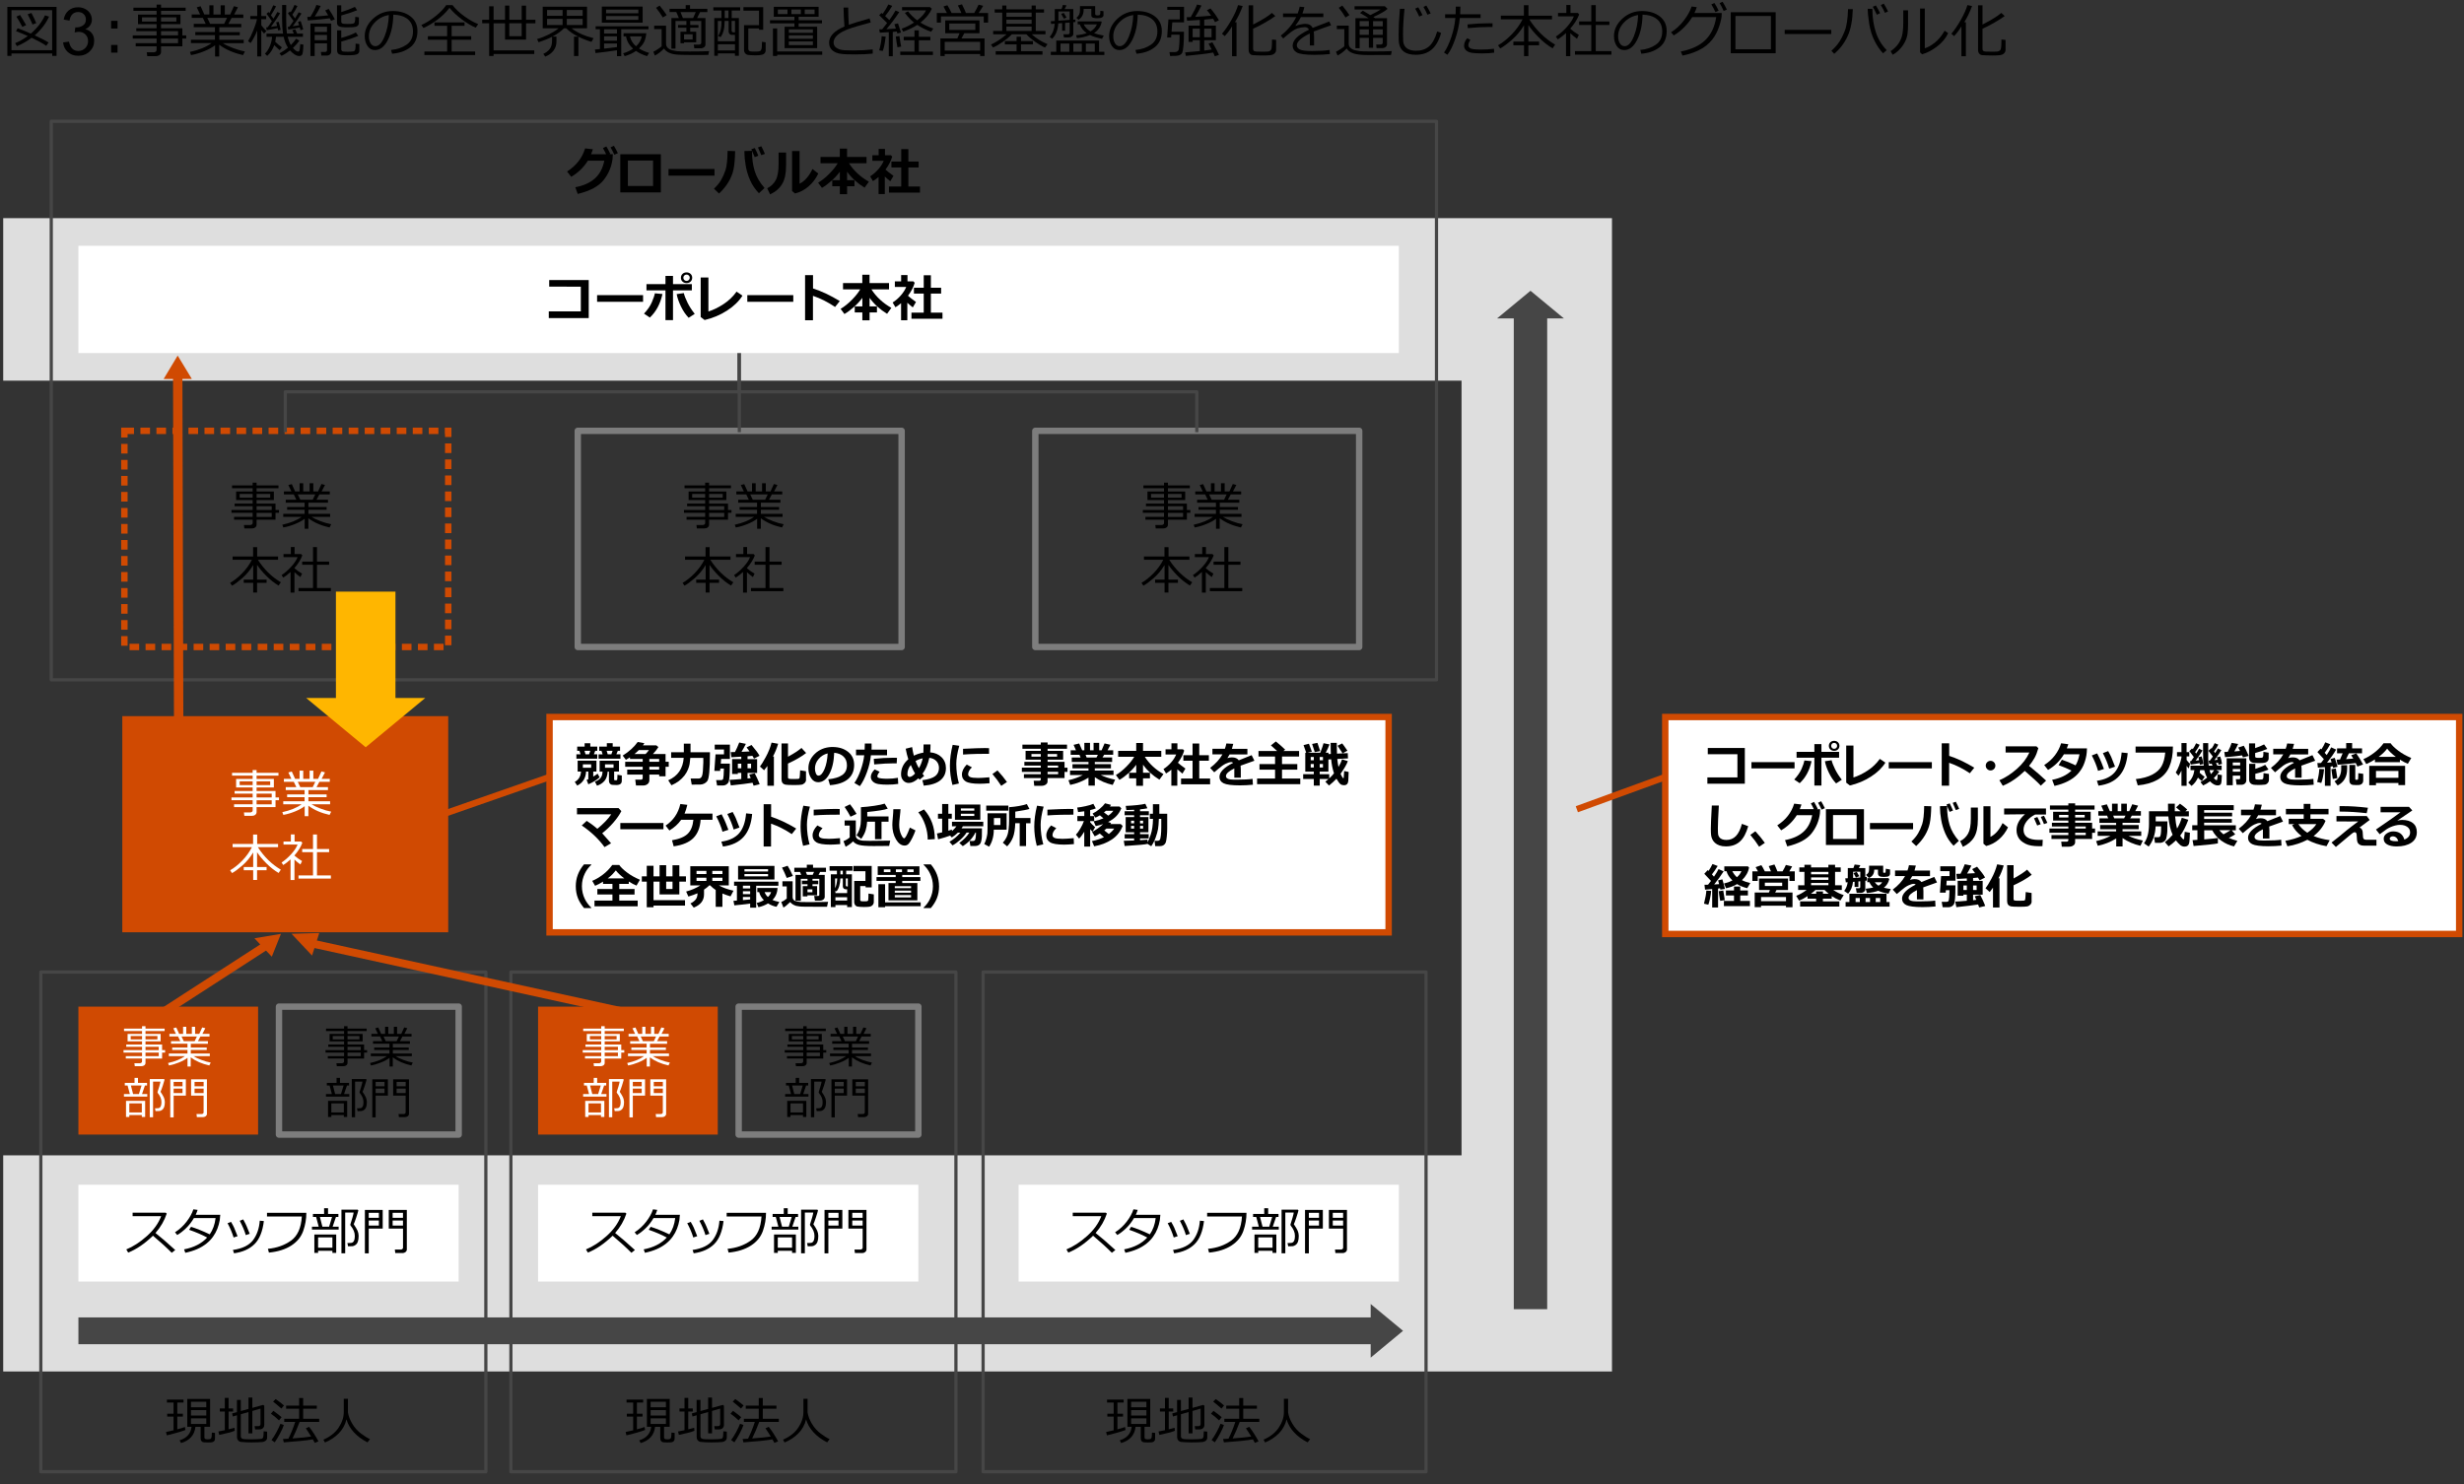<?xml version="1.0" encoding="UTF-8"?><svg id="_レイヤー_8" xmlns="http://www.w3.org/2000/svg" viewBox="0 0 769 463.27"><rect x="0" y="0" width="769" height="463.27" fill="#333333" stroke="none"/><defs><style>.cls-1,.cls-2{fill:#fff;}.cls-3{fill:#d04a02;}.cls-4{fill:#dedede;}.cls-5,.cls-6,.cls-7,.cls-8{fill:none;}.cls-5,.cls-6,.cls-7,.cls-2{stroke-linecap:square;}.cls-5,.cls-7,.cls-8,.cls-2{stroke-width:2px;}.cls-5,.cls-8,.cls-2{stroke:#d04a02;stroke-miterlimit:10;}.cls-6{stroke:#464646;}.cls-6,.cls-7{stroke-linejoin:round;}.cls-7{stroke:#7d7d7d;}.cls-9{fill:#464646;}.cls-9,.cls-10{fill-rule:evenodd;}.cls-10{fill:#ffb600;}.cls-8{stroke-dasharray:0 0 3 2;}</style></defs><polygon class="cls-4" points="1 68.1 1 118.83 456.14 118.83 456.14 360.65 1 360.65 1 428.12 503.09 428.12 503.09 374.14 503.09 360.65 503.09 118.83 503.09 114.52 503.09 68.1 1 68.1"/><rect class="cls-6" x="16" y="37.87" width="432.32" height="174.34"/><rect class="cls-6" x="12.74" y="303.43" width="138.89" height="155.99"/><rect class="cls-6" x="159.45" y="303.43" width="138.89" height="155.99"/><rect class="cls-6" x="306.82" y="303.43" width="138.24" height="155.99"/><rect class="cls-3" x="24.47" y="314.23" width="56.08" height="39.94"/><rect class="cls-7" x="87.07" y="314.23" width="56.08" height="39.94"/><rect class="cls-3" x="167.93" y="314.23" width="56.08" height="39.94"/><rect class="cls-7" x="230.53" y="314.23" width="56.08" height="39.94"/><polygon class="cls-9" points="427.78 423.8 427.78 419.61 24.47 419.61 24.47 411.25 427.78 411.25 427.78 407.06 437.88 415.43 427.78 423.8"/><rect class="cls-1" x="24.47" y="369.82" width="118.68" height="30.23"/><rect class="cls-1" x="167.93" y="369.82" width="118.68" height="30.23"/><rect class="cls-1" x="317.9" y="369.82" width="118.68" height="30.23"/><polygon class="cls-9" points="488.09 99.4 482.87 99.4 482.87 408.68 472.44 408.68 472.44 99.4 467.22 99.4 477.66 90.77 488.09 99.4"/><path class="cls-3" d="m51.07,118.3l4.38-7.3,4.42,7.28-8.8.02Zm3.25,116.32l-.32-117.54h2.93s.32,117.54.32,117.54h-2.93Z"/><rect class="cls-2" x="171.51" y="223.82" width="261.87" height="67.23"/><line class="cls-5" x1="170.92" y1="242.76" x2="133.18" y2="255.93"/><rect class="cls-7" x="180.32" y="134.49" width="101.07" height="67.47"/><rect class="cls-8" x="38.82" y="134.49" width="101.07" height="67.47"/><rect class="cls-7" x="323.12" y="134.49" width="101.07" height="67.47"/><polyline class="cls-6" points="89.03 134.42 89.03 122.31 230.65 122.31 230.65 110.2"/><polyline class="cls-6" points="373.52 134.42 373.52 122.31 230.53 122.31"/><polyline class="cls-6" points="230.74 134.42 230.74 122.31 230.74 122.31 230.74 110.2"/><rect class="cls-3" x="38.17" y="223.55" width="101.72" height="67.47"/><polygon class="cls-10" points="95.55 217.88 104.84 217.88 104.84 184.68 123.42 184.68 123.42 217.88 132.72 217.88 114.13 233.26 95.55 217.88"/><path class="cls-3" d="m84.83,298.64l2.85-7.13-8.27,1.39,5.42,5.74Zm-32.25,17.78l31.6-20.44-1.81-1.91-31.6,20.44,1.81,1.91Z"/><path class="cls-3" d="m97.39,298.29l-6.41-6.8,8.66-.24-2.25,7.04Zm100.65,19.53l-101.32-22.19.75-2.35,101.32,22.19-.75,2.35Z"/><rect class="cls-2" x="519.72" y="223.82" width="247.78" height="67.73"/><line class="cls-5" x1="519.15" y1="242.76" x2="493.06" y2="252.27"/><g><path d="m16.28,16.7H3.58v.76h-1.28V2.15h15.35v15.3h-1.35v-.76Zm-12.71-1.03h12.71V3.18H3.58v12.49Zm10.85-1.38c-1-.71-2.52-1.54-4.55-2.5-1.5,1.13-3.03,2-4.6,2.62l-.54-.94c1.37-.56,2.67-1.3,3.93-2.23-1.39-.62-2.61-1.12-3.66-1.51l.51-.91c.94.31,2.3.87,4.1,1.67,2.02-1.73,3.49-3.63,4.43-5.71l1.27.42c-1,2.17-2.5,4.11-4.48,5.84,2.13.98,3.58,1.73,4.33,2.22l-.73,1.05Zm-7.44-5.89c-.77-1.45-1.39-2.51-1.85-3.2l1.12-.53c.35.52.98,1.57,1.91,3.17l-1.18.55Zm3.16-.76c-.17-.49-.67-1.55-1.51-3.19l1.18-.4c.59,1.1,1.09,2.15,1.5,3.16l-1.17.44Z"/><path d="m19.71,13.24l1.82-.24c.21,1.03.56,1.77,1.07,2.23.5.46,1.11.68,1.83.68.86,0,1.58-.3,2.17-.89.59-.59.88-1.33.88-2.2s-.27-1.52-.82-2.07c-.54-.54-1.24-.81-2.08-.81-.34,0-.77.07-1.28.2l.2-1.6c.12.01.22.02.29.02.78,0,1.47-.2,2.09-.61.62-.4.93-1.03.93-1.87,0-.67-.23-1.22-.68-1.66s-1.03-.66-1.75-.66-1.3.22-1.77.67c-.47.44-.78,1.11-.91,2l-1.82-.32c.22-1.22.73-2.16,1.52-2.83s1.77-1.01,2.94-1.01c.81,0,1.55.17,2.23.52.68.35,1.2.82,1.56,1.42.36.6.54,1.24.54,1.91s-.17,1.22-.52,1.75c-.34.53-.85.94-1.53,1.25.88.2,1.56.62,2.04,1.26.49.64.73,1.43.73,2.39,0,1.29-.47,2.39-1.41,3.29-.94.9-2.14,1.35-3.58,1.35-1.3,0-2.38-.39-3.24-1.16s-1.35-1.78-1.47-3.01Z"/><path d="m36.68,8.9h-2v-2.4h2v2.4Zm0,7.53h-2v-2.4h2v2.4Z"/><path d="m42.35,14.45v-.98h6.52v-1.43h-7.44v-.99h7.44v-1.32h-6.34v-.92h6.34v-1.27h-5.8v-2.99h5.8v-1.16h-7.23v-.99h7.23v-.97h1.39v.97h7.68v.99h-7.68v1.16h6.06v2.99h-6.06v1.27h6.65v2.24h1.21v.99h-1.21v2.41h-6.65v1.74c0,.41-.16.74-.49.98s-.73.36-1.22.36h-2.6l-.15-1.21h2.22c.23,0,.43-.07.6-.2s.25-.3.25-.48v-1.19h-6.52Zm6.52-9.04h-4.55v1.32h4.55v-1.32Zm6.17,0h-4.78v1.32h4.78v-1.32Zm.53,5.63v-1.32h-5.31v1.32h5.31Zm-5.31,2.43h5.31v-1.43h-5.31v1.43Z"/><path d="m59.62,17.18l-.35-.96c2.87-.63,5.12-1.55,6.77-2.77h-6.45v-1.05h7.49v-1.42h-6.13v-.98h6.13v-1.51h-6.61v-1.05h3.73l-.9-1.87h-3.47v-1.05h2.63l-1.06-2.24,1.21-.33,1.16,2.57h1.57V1.66h1.28v2.87h2.24V1.66h1.3v2.87h1.67l1.18-2.6,1.25.33-1.19,2.28h2.87v1.05h-3.66l-1,1.87h4.02v1.05h-6.86v1.51h6.39v.98h-6.39v1.42h7.62v1.05h-6.54c.82.52,1.89,1.03,3.21,1.53s2.55.85,3.7,1.05l-.57,1.14c-2.95-.65-5.44-1.73-7.45-3.23v3.67h-1.29v-3.5c-.84.65-1.97,1.27-3.38,1.85s-2.79.99-4.1,1.21Zm5.07-11.61l.89,1.87h4.37l.9-1.87h-6.15Z"/><path d="m78.22,13.45l-.79-.61c.53-.86,1.08-1.98,1.64-3.38s.95-2.56,1.13-3.49h-2.09v-.97h2.16V1.61h1.28v3.4h1.53v.97h-1.53v1.92c.59.72,1.11,1.32,1.58,1.78l-.72.81-.86-1.05v8.18h-1.28v-8.09c-.56,1.42-1.24,2.73-2.06,3.93Zm5.18,4l-.71-.69c.58-.57,1.08-1.33,1.5-2.29s.66-1.95.72-2.99h-1.73v-.99h5.16c-.21-1.31-.31-2.97-.31-4.97,0-.29,0-.83.02-1.63V1.55h1.28l-.02,4.1c0,2.2.09,3.81.26,4.83h2.13l-.48-1.06.92-.27.61,1.34h1.79v.99h-4.76c.25,1.01.58,1.87.99,2.58.76-.77,1.31-1.43,1.64-1.98l1.03.61c-.59.82-1.26,1.58-2.02,2.29.69.76,1.22,1.13,1.62,1.13.18,0,.32-.1.41-.3s.18-.88.26-2.04l.99.17c-.06,1.54-.17,2.51-.32,2.93s-.5.62-1.02.62c-.84,0-1.79-.58-2.85-1.74-.86.69-1.74,1.25-2.65,1.68l-.64-.76c1.02-.56,1.9-1.16,2.65-1.78-.61-.94-1.06-2.08-1.35-3.41h-2.4c-.03.51-.1,1.03-.22,1.55.71.7,1.4,1.28,2.07,1.76l-.68.88c-.39-.33-.96-.85-1.7-1.56-.48,1.34-1.21,2.46-2.2,3.35Zm-.17-8.02l-.16-.88.47-.04c.35-.45.79-1.08,1.31-1.89-.66-.99-1.22-1.76-1.67-2.31l.62-.58.27.38c.32-.52.72-1.34,1.2-2.46l.89.3c-.45.92-.98,1.86-1.6,2.82l.79,1.06c.54-.88.95-1.57,1.21-2.08l.84.36c-.52.98-1.47,2.41-2.86,4.29.58-.08,1.23-.18,1.94-.31l-.28-1.12.77-.18c.28.98.49,1.82.62,2.52l-.77.2c-.02-.12-.08-.37-.18-.74-.89.22-2.03.44-3.43.66Zm6.74-.2l-.17-.83.49-.06c.36-.44.79-1.05,1.3-1.82-.29-.43-.87-1.21-1.73-2.36l.64-.59.21.3c.51-.82.91-1.6,1.2-2.34l.92.35c-.37.8-.9,1.7-1.6,2.71l.85,1.17c.48-.76.86-1.41,1.13-1.93l.88.39c-.76,1.24-1.67,2.56-2.74,3.98.84-.12,1.51-.22,2-.32l-.33-1.05.81-.26c.33.91.6,1.78.81,2.61l-.86.25c-.04-.16-.11-.44-.23-.85-.9.22-2.1.44-3.59.65Z"/><path d="m96.06,6.39l-.17-1.11,1-.04c.87-1.42,1.49-2.65,1.85-3.69l1.35.3c-.46,1-1.08,2.11-1.85,3.31,1.64-.11,3.04-.23,4.18-.37-.36-.64-.67-1.16-.92-1.54l1.08-.47c.71,1.05,1.35,2.13,1.93,3.25l-1.18.46-.41-.78c-1.65.23-3.94.45-6.87.68Zm5.99,7.15h-3.84v3.96h-1.32V7.35h6.48v8.76c0,.35-.13.64-.38.87s-.58.36-.99.36h-1.71l-.14-1.12h1.27c.43,0,.64-.2.64-.61v-2.07Zm0-3.56v-1.63h-3.84v1.63h3.84Zm-3.84,2.58h3.84v-1.65h-3.84v1.65Zm6.98-10.9h1.32v2.11c1.58-.48,2.99-1.02,4.25-1.62l.69,1.05c-1.54.62-3.18,1.16-4.94,1.63v1.88c0,.3.11.5.33.61s.78.16,1.67.16c.7,0,1.21-.03,1.55-.09s.56-.22.66-.5.16-.82.16-1.63l1.13.15v1.72c0,.41-.15.73-.44.96s-.77.36-1.43.4-1.23.05-1.71.05c-1.35,0-2.23-.11-2.64-.33s-.61-.6-.61-1.12V1.67Zm0,7.82h1.32v2.36c2-.55,3.52-1.12,4.54-1.71l.76,1.06c-1.63.7-3.4,1.29-5.29,1.77v2.42c0,.3.11.51.33.62s.77.16,1.65.16c1,0,1.63-.05,1.88-.14s.41-.29.49-.59.12-.9.12-1.81l1.16.14v2.06c0,.49-.21.86-.64,1.09s-1.49.35-3.18.35c-1.4,0-2.27-.13-2.61-.38s-.51-.62-.51-1.12v-6.29Z"/><path d="m122.38,16.79l-.34-1.19c1.89-.17,3.5-.72,4.84-1.64s2.01-2.31,2.01-4.15c0-1.64-.54-2.91-1.62-3.81s-2.59-1.37-4.52-1.42c-.06,3.15-.63,5.78-1.7,7.89s-2.4,3.16-4.01,3.16c-1,0-1.78-.42-2.35-1.27s-.86-1.88-.86-3.1c0-2.01.87-3.82,2.6-5.42s3.79-2.4,6.16-2.4c2.23,0,4.07.56,5.52,1.67s2.17,2.64,2.17,4.57c0,2.2-.73,3.89-2.19,5.05s-3.36,1.85-5.71,2.04Zm-1.02-12.09c-1.7.26-3.16,1.03-4.39,2.31s-1.84,2.73-1.84,4.34c0,.86.18,1.58.54,2.18s.86.89,1.49.89c1.1,0,2.05-1.02,2.87-3.07s1.26-4.26,1.33-6.64Z"/><path d="m148.45,8.63c-1.28-.54-2.71-1.39-4.28-2.56s-2.87-2.38-3.88-3.63c-1.04,1.38-2.32,2.63-3.85,3.76s-2.96,1.97-4.29,2.54l-.64-.93c1.49-.67,2.97-1.6,4.43-2.77s2.57-2.32,3.32-3.45h1.96c.96,1.24,2.2,2.41,3.73,3.51s2.96,1.91,4.3,2.43l-.79,1.11Zm-16,8.55v-1.1h7.1v-3.67h-6.02v-1.12h6.02v-3.23h-3.95v-1.06h9.38v1.06h-4.03v3.23h6.11v1.12h-6.11v3.67h7.34v1.1h-15.84Z"/><path d="m154.04,15.73h12.7v1.12h-12.7v.62h-1.38V7.27h-2.17v-1.09h2.17V1.96h1.38v4.22h3.58V1.74h1.34v4.44h3.86V1.76h1.36v4.42h2.92v1.09h-2.92v5.1h-6.56v-5.1h-3.58v8.46Zm8.77-8.46h-3.86v4.02h3.86v-4.02Z"/><path d="m170.17,17.66l-.61-.84c.84-.38,1.51-.89,2-1.53s.73-1.48.73-2.52v-1.29c-1.18.62-2.58,1.19-4.2,1.71l-.48-.99c1.31-.38,2.61-.9,3.88-1.56s2.22-1.26,2.83-1.8h-4.94V2.1h13.83v6.74h-4.83c1.8,1.37,4.08,2.39,6.86,3.08l-.64,1.15c-1.41-.42-2.77-.95-4.08-1.61v6.04h-1.38v-6.06h1.32c-1.58-.8-2.82-1.67-3.74-2.6h-.71c-.91.93-2.11,1.79-3.59,2.58h1.25v1.56c0,1.04-.3,1.97-.9,2.79s-1.46,1.44-2.57,1.89Zm5.41-12.72v-1.82h-4.84v1.82h4.84Zm0,2.88v-1.93h-4.84v1.93h4.84Zm1.32-4.7v1.82h4.94v-1.82h-4.94Zm0,2.77v1.93h4.94v-1.93h-4.94Z"/><path d="m192.55,15.69c-2.08.32-4.31.61-6.68.88l-.2-1.1,1.56-.16v-6.18h-1.34v-.93h16.49v.93h-8.5v8.41h-1.33v-1.85Zm-4.72-8.61V2.06h12.73v5.01h-12.73Zm.7,2.06v1.34h4.02v-1.34h-4.02Zm0,2.21v1.34h4.02v-1.34h-4.02Zm0,3.83c1.66-.18,3-.34,4.02-.48v-1.12h-4.02v1.61Zm.62-11.03h10.08v-1.16h-10.08v1.16Zm10.08.86h-10.08v1.18h10.08v-1.18Zm.2,10.12c.93.59,1.98,1.05,3.16,1.39l-.66,1.01c-1.29-.4-2.44-.94-3.45-1.63-1.03.73-2.21,1.27-3.53,1.63l-.46-.9c1.06-.28,2.09-.76,3.08-1.44-1.21-1.08-1.94-2.36-2.19-3.83h-.77v-.98h7.09c-.09,1.02-.3,1.89-.63,2.61s-.88,1.43-1.65,2.13Zm-.93-.68c1-.9,1.59-1.93,1.78-3.09h-3.67c.26,1.21.89,2.24,1.89,3.09Z"/><path d="m221.03,17.15l-4.9.02c-2.75,0-4.55-.06-5.41-.18s-1.59-.34-2.19-.67-1.03-.72-1.28-1.17c-.97,1-1.93,1.73-2.88,2.19l-.47-1.18c.32-.14.77-.4,1.36-.79s.99-.69,1.23-.92v-5.36h-2.33v-1.08h3.71v5.63c0,.55.19,1,.58,1.35s.84.58,1.36.7,1.01.21,1.47.28,1.78.1,3.98.1c2.84,0,4.85-.04,6.05-.11l-.25,1.2Zm-14.18-11.7c-.52-.92-1.22-1.92-2.11-3.01l1.12-.7c.92,1.14,1.66,2.13,2.22,2.98l-1.23.73Zm6.64,7.75v.29h-1.12v-3.58h1.85v-1.25h-2.61v-.86h2.61v-1.26h-3.4v8.63h-1.27V5.63h2.32l-.8-1.87h-2.1v-1.01h5.03v-1.16h1.35v1.16h5.41v1.03h-2.28l-.91,1.85h2.6v8.31c0,.31-.14.58-.42.8s-.61.34-.98.34h-2.07l-.18-1.16h1.67c.18,0,.34-.05.47-.16s.2-.24.2-.41v-6.81h-3.45v1.26h2.58v.86h-2.58v1.25h1.87v3.29h-3.81Zm-.37-7.57h3.2l.83-1.86h-4.77l.75,1.86Zm3.05,5.07h-2.68v1.63h2.68v-1.63Z"/><path d="m229.38,16.68h-5.34v.73h-1.12V5.64h2.24v-2.35h-2.53v-1.01h8.38v1.01h-2.65v2.35h2.24v11.77h-1.23v-.73Zm-5.34-3.81h5.34v-1.98h-1.06c-.24,0-.45-.11-.64-.32s-.28-.47-.28-.77v-3.28h-1.25v.24c0,2.09-.42,3.7-1.25,4.83l-.76-.35c.38-.64.65-1.32.81-2.02s.24-1.51.24-2.43v-.26h-1.16v6.35Zm0,2.87h5.34v-1.91h-5.34v1.91Zm2.14-10.1h1.17v-2.35h-1.17v2.35Zm3.21,4.43v-3.54h-1.06v2.94c0,.4.19.61.57.61h.49Zm2.83-2.22h4.67V3.33h-4.87v-1.1h6.17v7.05h-1.3v-.4h-3.35v6.34c0,.23.06.41.17.55s.28.23.5.27.65.07,1.29.07c.86,0,1.4-.04,1.63-.13s.4-.3.51-.63.16-1.1.16-2.31l1.16.17v2.48c0,.51-.2.9-.59,1.17s-1.29.41-2.68.41c-.39,0-.79-.01-1.2-.04s-.74-.05-1-.08-.49-.12-.69-.28-.34-.34-.44-.55-.15-.47-.15-.75v-7.71Z"/><path d="m244.87,15.03v-6.69h3.06v-1.05h-7.62v-.97h7.62v-1.09h-6.44v-3.1h13.99v3.1h-6.22v1.09h7.27v.97h-7.27v1.05h5.77v6.69h-10.15Zm-3.64,2.44v-8.6h1.32v7.2h14.06v1.03h-14.06v.37h-1.32Zm4.54-13.08v-1.42h-3.01v1.42h3.01Zm7.93,5.86v-1.09h-7.51v1.09h7.51Zm-7.51,1.85h7.51v-1.07h-7.51v1.07Zm0,1.98h7.51v-1.15h-7.51v1.15Zm.81-11.11v1.42h2.94v-1.42h-2.94Zm7.22,0h-3.07v1.42h3.07v-1.42Z"/><path d="m272.36,16.74c-1.67.17-3.46.25-5.38.25-.83,0-1.74-.01-2.71-.04s-1.78-.11-2.41-.24-1.19-.36-1.68-.69-.85-.72-1.08-1.17-.34-.96-.34-1.54c0-2,1.6-3.69,4.79-5.04-.16-1.85-.25-3.82-.28-5.92h1.46c0,.25,0,.52,0,.8,0,1.37.06,2.9.18,4.59,1.13-.42,3.29-1.08,6.48-1.99l.36,1.25c-.93.25-2.37.65-4.33,1.22s-3.42,1.11-4.39,1.62-1.69,1.05-2.16,1.63-.71,1.17-.71,1.81c0,.32.06.6.18.86s.32.5.59.71.64.41,1.1.57,1.09.26,1.88.29,1.65.05,2.58.04c2.16,0,4.12-.11,5.88-.32v1.3Z"/><path d="m277.39,17.55v-7.51c-.64.03-1.58.08-2.81.16l-.17-1.05h.91c.42-.51.93-1.16,1.54-1.97-.28-.3-1.1-1.12-2.48-2.45l.76-.7.34.31c.73-1.03,1.32-2.01,1.77-2.95l1.2.45c-.7,1.19-1.44,2.25-2.21,3.19l1.32,1.23c.91-1.26,1.55-2.25,1.92-2.97l1.17.47c-1.2,1.83-2.53,3.61-4,5.35.8-.04,1.79-.1,2.95-.19-.21-.67-.36-1.13-.46-1.36l1.12-.25c.25.7.56,1.65.93,2.85l-1.13.29c-.04-.12-.1-.33-.18-.61-.29.04-.7.08-1.25.12v7.59h-1.23Zm-1.89-1.65l-1.11-.18c.45-1.59.71-3.06.77-4.41l1.25.13c-.25,2.19-.56,3.67-.91,4.46Zm4.59-1.14c-.21-1.08-.38-2.2-.52-3.36.17-.01.55-.06,1.14-.13.23,1.63.42,2.72.54,3.27l-1.17.22Zm.88,2.41v-1.05h4.43v-3.54h-3.35v-1.09h3.35v-2.01h1.37v2.01h3.59v1.09h-3.59v3.54h4.39v1.05h-10.19Zm5.31-9.4c-1.22.81-2.69,1.51-4.41,2.09l-.46-.9c1.28-.44,2.57-1.08,3.86-1.92-1.09-.87-2.04-1.88-2.85-3.01l.98-.49c.73.99,1.68,1.93,2.86,2.81,1.38-1.06,2.29-2.1,2.74-3.11h-7.47v-1.03h8.72l.57.52c-.69,1.56-1.87,3-3.54,4.32,1.11.7,2.44,1.32,4,1.86l-.69,1.01c-1.58-.57-3.01-1.29-4.3-2.15Z"/><path d="m295.51,4.05l-1.05-2.03,1.21-.39c.37.57.81,1.37,1.32,2.42h3.05c-.46-1.07-.82-1.85-1.1-2.35l1.28-.35c.6,1.2,1.01,2.09,1.24,2.7h2.59c.6-1.04,1.06-1.9,1.36-2.6l1.43.37c-.26.48-.73,1.22-1.41,2.23h2.95v3h-1.36v-1.92h-13.35v1.92h-1.3v-3h3.13Zm10.39,12.82h-11.06v.62h-1.34v-5.49h5.29l.69-1.63h-4.48v-4.02h10.69v4.02h-4.75l-.87,1.63h7.2v5.49h-1.37v-.62Zm-11.06-1.09h11.06v-2.72h-11.06v2.72Zm9.56-8.43h-8.13v2h8.13v-2Z"/><path d="m309.91,14.82l-.61-.92c.71-.31,1.54-.77,2.48-1.39s1.72-1.22,2.35-1.8h-4.17v-1.05h2.83V3.93h-2.35v-1.01h2.35v-1.2h1.3v1.2h7.87v-1.2h1.3v1.2h2.57v1.01h-2.57v5.73h3.03v1.05h-4.3c1.45,1.3,3.1,2.33,4.94,3.08l-.79,1.05c-.86-.35-1.86-.93-3-1.74s-2.08-1.61-2.81-2.39h-4.55c-.7.75-1.64,1.54-2.81,2.36s-2.19,1.41-3.06,1.75Zm.84,2.24v-1.09h6.52v-2.11h-3.66v-1.05h3.66v-1.34h1.38v1.34h3.73v1.05h-3.73v2.11h6.7v1.09h-14.6Zm3.34-13.13v1.32h7.87v-1.32h-7.87Zm0,2.21v1.28h7.87v-1.28h-7.87Zm0,2.16v1.36h7.87v-1.36h-7.87Z"/><path d="m331.49,9.58v-2.37l-1.2.09c-.13,2.09-.77,3.69-1.92,4.81l-.77-.59c.96-1.11,1.47-2.49,1.56-4.13l-1.11.09-.11-.86c.32-.01.74-.03,1.25-.06v-3.74h2.1c.18-.4.32-.83.43-1.29l1.14.15-.59,1.14h2.7v3.32l.66-.06v.79c-.19.02-.41.05-.66.07v3.72c0,.25-.14.49-.41.7s-.61.33-1,.33h-1.5l-.18-.98h1.34c.42,0,.62-.17.62-.5v-3.17l-1.42.11v2.44h-.92Zm-3.54,7.58v-1.01h1.71v-3.49h13.35v3.49h1.65v1.01h-16.71Zm5.88-10.94v-2.65h-3.51v2.89s3.51-.25,3.51-.25Zm-2.85,9.93h2.75v-2.55h-2.75v2.55Zm1.05-10.32l-.83-1.49.81-.31.86,1.47-.84.33Zm2.95,10.32h2.65v-2.55h-2.65v2.55Zm5.19-5.21c-1.28.52-2.63.84-4.07.96l-.26-.89c1.27-.11,2.37-.34,3.31-.68-1.08-.76-1.8-1.67-2.15-2.73h-.66v-.91h7.34l.15.13c-.27,1.46-1.07,2.63-2.39,3.52.8.31,1.81.57,3.03.78l-.53.99c-1.54-.3-2.8-.69-3.77-1.18Zm.44-8.17h-2.42v.33c0,1.35-.53,2.38-1.58,3.08l-.66-.61c.46-.4.76-.78.9-1.13s.21-.79.21-1.31v-1.23h4.74v2.43c0,.3.18.46.55.46h.44c.19,0,.34-.05.44-.14s.15-.26.16-.51.01-.5.01-.76l.99.11v1.27c0,.26-.14.48-.43.66s-.77.27-1.46.27c-.5,0-.94-.05-1.32-.16s-.58-.35-.58-.74v-2.04Zm-.28,7.03c.95-.54,1.62-1.27,2.01-2.2h-4.11c.38.84,1.08,1.58,2.1,2.2Zm-1.44,6.35h2.79v-2.55h-2.79v2.55Z"/><path d="m354.7,16.79l-.34-1.19c1.89-.17,3.5-.72,4.84-1.64s2.01-2.31,2.01-4.15c0-1.64-.54-2.91-1.62-3.81s-2.59-1.37-4.52-1.42c-.06,3.15-.63,5.78-1.7,7.89s-2.4,3.16-4.01,3.16c-1,0-1.78-.42-2.35-1.27s-.86-1.88-.86-3.1c0-2.01.87-3.82,2.6-5.42s3.79-2.4,6.16-2.4c2.23,0,4.07.56,5.52,1.67s2.17,2.64,2.17,4.57c0,2.2-.73,3.89-2.19,5.05s-3.36,1.85-5.71,2.04Zm-1.02-12.09c-1.7.26-3.16,1.03-4.39,2.31s-1.84,2.73-1.84,4.34c0,.86.18,1.58.54,2.18s.86.89,1.49.89c1.1,0,2.05-1.02,2.87-3.07s1.26-4.26,1.33-6.64Z"/><path d="m365.86,6.97l-.22,2.93h3.87c0,1.71-.05,3.13-.15,4.27s-.23,1.89-.38,2.25-.47.65-.96.83-1.43.26-2.84.22l-.2-1.21h1.6c.37,0,.66-.07.88-.22s.36-.36.42-.62.12-.83.18-1.71.09-1.84.09-2.88h-2.59l-.05.88h-1.25l.39-5.65h3.56v-2.99h-3.91v-.94h5.23v4.84h-3.67Zm4.25,10.49l-.24-1.1c1.15-.08,2.68-.22,4.59-.42v-3.38h-2.24v.53h-1.28v-5.09h3.52v-1.78l-3.98.25-.13-1.1c.33,0,.75-.02,1.27-.04.9-1.54,1.56-2.85,1.97-3.92l1.38.31c-.73,1.47-1.38,2.65-1.96,3.54,1.86-.11,3.52-.23,4.97-.37-.49-.71-.92-1.28-1.31-1.71l1.1-.55c1.04,1.17,1.92,2.41,2.65,3.71l-1.21.57c-.17-.33-.37-.69-.6-1.05-.64.08-1.56.17-2.78.26v1.87h3.63v4.56h-3.63v3.23c.87-.1,1.65-.21,2.34-.32-.24-.47-.57-1.08-.98-1.81l1.18-.47c.96,1.63,1.65,2.94,2.07,3.95l-1.3.44c-.13-.34-.3-.73-.51-1.17-1.28.23-2.53.42-3.74.54l-4.76.51Zm4.35-8.52h-2.24v2.68h2.24v-2.68Zm3.66,0h-2.29v2.68h2.29v-2.68Z"/><path d="m384.52,17.55v-9.33c-.61,1.05-1.37,2.07-2.28,3.05l-.86-.73c1.01-1.2,2-2.66,2.98-4.39s1.66-3.25,2.03-4.56l1.45.3c-.75,1.99-1.56,3.67-2.43,5.04h.5v10.62h-1.4Zm5.18-15.88h1.4v5.99c2.84-1.46,4.79-2.67,5.86-3.63l1.06.98c-.8.6-1.93,1.32-3.37,2.14s-2.63,1.42-3.56,1.81v6.29c0,.18.03.33.1.45s.17.22.3.28.41.11.84.13.98.03,1.64.03c1,0,1.61-.02,1.84-.06s.41-.12.57-.23.28-.25.36-.39.14-.46.18-.94.07-1.21.07-2.19l1.28.13v3.08c0,.46-.17.84-.5,1.15s-.81.49-1.44.55-1.4.08-2.31.08c-.57,0-1.16-.01-1.76-.04s-1.04-.05-1.3-.07-.48-.11-.68-.26-.34-.34-.44-.56-.15-.48-.15-.78V1.67Z"/><path d="m410.1,14.2h-1.3v-2.88c0-.34,0-.63-.03-.87-2.7,1.35-4.04,2.58-4.04,3.68,0,.55.3.99.91,1.31s1.88.49,3.81.49c2.3,0,4.14-.11,5.51-.33l.09,1.27c-1.39.16-3.01.25-4.83.25-2.82,0-4.66-.25-5.51-.74s-1.28-1.2-1.28-2.11c0-.81.37-1.62,1.13-2.42s2.08-1.66,3.96-2.58c-.24-.53-.67-.79-1.29-.79-.7,0-1.46.13-2.27.38s-1.82.9-3.02,1.92l-1.46,1.23-.76-.9c2.14-1.66,3.74-3.59,4.8-5.77h-4.1v-1.14h4.58c.27-.7.48-1.4.62-2.11l1.46.12c-.15.67-.35,1.34-.6,1.99h6.53v1.14h-7c-.33.67-.9,1.56-1.71,2.67l.13.07c.23-.15.68-.29,1.35-.43s1.19-.21,1.56-.21c1.14,0,1.91.42,2.33,1.27l5.18-2,.58,1.19c-1.22.4-3.03,1.05-5.43,1.94.07.44.11.99.11,1.66v2.66Z"/><path d="m434.1,17.16c-1.3.01-3.68.02-7.14.02-2.03,0-3.54-.17-4.55-.5-1-.33-1.71-.85-2.1-1.54-.97,1-1.93,1.73-2.88,2.19l-.47-1.18c.33-.15.78-.41,1.35-.78s.98-.68,1.24-.91v-5.38h-2.33v-1.09h3.71v5.64c0,.55.19,1,.58,1.35s.84.58,1.36.7,1.01.21,1.47.28,1.79.1,3.98.1c2.84,0,4.85-.04,6.05-.11l-.26,1.21Zm-14.18-11.7c-.51-.93-1.21-1.94-2.11-3.03l1.12-.69c.94,1.17,1.69,2.16,2.22,2.97l-1.23.76Zm11.64,6.35h-3.03v3.1h-1.32v-3.1h-2.87v3.25h-1.31V5.68h4.11c-.59-.41-1.48-.95-2.68-1.62l.86-.73c.57.32,1.35.78,2.34,1.38,1.36-.64,2.44-1.22,3.24-1.75h-8.15v-1.01h9.46l.84.81c-.8.74-2.28,1.59-4.44,2.55.13.08.33.21.57.37h3.7v8.04c0,.41-.15.73-.44.96s-.66.34-1.12.34h-1.71l-.11-1.12h1.35c.46,0,.69-.2.69-.61v-1.49Zm-4.35-3.59v-1.63h-2.87v1.63h2.87Zm-2.87,2.65h2.87v-1.71h-2.87v1.71Zm4.18-4.27v1.63h3.03v-1.63h-3.03Zm0,4.27h3.03v-1.71h-3.03v1.71Z"/><path d="m449.76,10.28c-.66,2.36-1.64,4.08-2.93,5.18s-2.95,1.64-4.97,1.64c-.79,0-1.49-.08-2.11-.24s-1.14-.39-1.58-.71-.79-.71-1.05-1.18-.43-.98-.51-1.53-.11-1.46-.11-2.73c0-2.16.13-4.82.4-7.96h1.44c-.31,3.02-.47,5.7-.47,8.03,0,.81.02,1.5.06,2.06s.21,1.08.51,1.55.75.83,1.35,1.08,1.34.37,2.22.37c1.59,0,2.91-.45,3.96-1.34s1.91-2.45,2.57-4.68l1.22.46Zm-5.81-5.56l-1.01.45c-.42-.95-.85-1.77-1.27-2.47l.95-.43c.51.79.96,1.61,1.34,2.45Zm2.56-.54l-1.01.41c-.39-.91-.81-1.72-1.26-2.43l.91-.43c.47.73.92,1.55,1.35,2.44Z"/><path d="m455.79,2.09c0,.66-.03,1.44-.09,2.36h6.39v1.17h-6.49c-.21,2.26-.71,4.49-1.49,6.69s-1.58,3.8-2.39,4.78l-1.05-.69c.85-1.21,1.61-2.83,2.29-4.86.68-2.03,1.09-4.01,1.25-5.93h-3.2v-1.17h3.28c.04-.76.05-1.54.05-2.36h1.44Zm10.55,14.34c-.93.16-2.19.24-3.78.24-1.34,0-2.39-.06-3.16-.17-.76-.11-1.37-.37-1.81-.76s-.66-.88-.66-1.46c0-.83.33-1.62,1-2.36l.98.55c-.43.57-.64,1.13-.64,1.66,0,.36.19.68.59.94s1.53.4,3.37.4c1.41,0,2.75-.08,4.03-.24l.07,1.2Zm-.52-9.14l-.02,1.15c-.29-.01-.55-.02-.79-.02-2.1,0-4.4.12-6.92.36l-.09-1.16c2.29-.24,4.56-.36,6.79-.36.39,0,.73,0,1.02.03Z"/><path d="m468.2,15.12l-.66-.98c1.44-.83,2.85-1.96,4.24-3.39s2.53-3.01,3.41-4.72h-6.79v-1.14h7.2V1.61h1.43v3.29h7.34v1.14h-7.09c2.18,3.39,4.87,6.02,8.07,7.89l-.79,1.16c-1.53-.91-2.97-2.05-4.31-3.4-1.35-1.35-2.43-2.64-3.25-3.88v5.18h3.34v1.14h-3.34v3.39h-1.36v-3.39h-3.32v-1.14h3.32v-5.1c-1.11,1.82-2.41,3.37-3.91,4.65s-2.67,2.15-3.53,2.58Z"/><path d="m488.74,17.55v-7.23c-.86.79-1.71,1.45-2.57,1.98l-.59-.88c1.24-.83,2.39-1.84,3.45-3.03s1.79-2.29,2.16-3.29h-4.94v-1.06h2.59V1.55h1.3v2.48h2.29l.42.47c-.56,1.48-1.48,2.96-2.77,4.42v.07c.71.64,1.6,1.27,2.66,1.9l-.57,1.21c-.74-.53-1.44-1.11-2.09-1.72v7.16h-1.36Zm2.79-.5v-1.1h5.1V7.79h-3.8v-1.1h3.8V1.59h1.4v5.11h4.26v1.1h-4.26v8.16h4.89v1.1h-11.38Z"/><path d="m512.26,16.79l-.34-1.19c1.89-.17,3.5-.72,4.84-1.64s2.01-2.31,2.01-4.15c0-1.64-.54-2.91-1.62-3.81-1.08-.9-2.59-1.37-4.52-1.42-.06,3.15-.63,5.78-1.7,7.89s-2.4,3.16-4.01,3.16c-1,0-1.78-.42-2.35-1.27-.57-.85-.86-1.88-.86-3.1,0-2.01.87-3.82,2.6-5.42s3.79-2.4,6.16-2.4c2.23,0,4.07.56,5.52,1.67s2.17,2.64,2.17,4.57c0,2.2-.73,3.89-2.19,5.05s-3.36,1.85-5.71,2.04Zm-1.02-12.09c-1.7.26-3.16,1.03-4.39,2.31s-1.84,2.73-1.84,4.34c0,.86.18,1.58.54,2.18s.86.89,1.49.89c1.1,0,2.05-1.02,2.87-3.07s1.26-4.26,1.33-6.64Z"/><path d="m529.55,2.25c-.17.56-.41,1.16-.73,1.8h8.53l-.07,1.22c-.02.35-.17,1.03-.45,2.05-.18.65-.41,1.3-.67,1.96-.27.66-.62,1.34-1.05,2.04s-.96,1.37-1.57,1.99c-.61.62-1.33,1.19-2.14,1.7s-1.76.97-2.83,1.37-2.23.72-3.48.97l-.52-1.27c3.38-.66,5.95-1.87,7.72-3.63,1.77-1.76,2.88-4.13,3.33-7.11h-7.49c-.69,1.14-1.55,2.21-2.57,3.23-1.02,1.02-2.09,1.85-3.2,2.49l-.83-.98c1.55-.98,2.91-2.24,4.06-3.77s1.94-2.95,2.35-4.28l1.62.21Zm6.82,1.08l-1,.45c-.38-.86-.8-1.66-1.27-2.41l.96-.43c.52.8.95,1.6,1.31,2.39Zm2.58-.33l-1.01.41c-.39-.91-.81-1.72-1.26-2.43l.92-.43c.46.71.91,1.53,1.34,2.44Z"/><path d="m554.18,16.62h-14.03V3.82h14.03v12.8Zm-1.49-1.23V4.99h-11.07v10.4h11.07Z"/><path d="m571.53,10.62h-14.54v-1.3h14.54v1.3Z"/><path d="m578.25,2.85c-.09,3.45-.62,6.26-1.61,8.42s-2.38,4-4.19,5.53l-.88-.95c.67-.6,1.27-1.22,1.78-1.85s.96-1.31,1.34-2.04.73-1.48,1.03-2.25c.31-.77.55-1.73.72-2.87s.28-2.47.32-3.98h1.49Zm10.58,12.8l-1.13.99c-.98-1.01-1.87-2.31-2.67-3.9s-1.35-3.37-1.66-5.33-.47-3.52-.47-4.66h1.46v.14c0,2.52.35,4.88,1.05,7.07s1.84,4.09,3.41,5.69Zm-2.07-11.52l-1.01.46c-.43-.97-.85-1.8-1.27-2.47l.95-.43c.52.81.97,1.62,1.34,2.44Zm2.5-.54l-1,.41c-.38-.88-.8-1.69-1.27-2.43l.92-.44c.45.7.9,1.51,1.34,2.45Z"/><path d="m595.5,7.22c0,1.38-.06,2.51-.18,3.38s-.4,1.72-.84,2.56c-.44.83-.99,1.6-1.65,2.29s-1.37,1.24-2.14,1.63l-.65-1.12c.73-.45,1.41-1.05,2.03-1.78s1.1-1.61,1.43-2.62.5-2.55.5-4.63v-3.71h1.49v4Zm12.51,3.13c-.75,1.6-1.91,2.99-3.48,4.18-1.57,1.19-3.12,1.99-4.65,2.41l-.64-.6V2.66h1.48v12.41c.97-.29,2.02-.88,3.15-1.78,1.13-.9,2.15-2.14,3.04-3.71l1.1.77Z"/><path d="m612.15,17.55v-9.33c-.61,1.05-1.37,2.07-2.28,3.05l-.86-.73c1.01-1.2,2-2.66,2.98-4.39s1.66-3.25,2.03-4.56l1.45.3c-.75,1.99-1.56,3.67-2.43,5.04h.5v10.62h-1.4Zm5.18-15.88h1.4v5.99c2.84-1.46,4.79-2.67,5.86-3.63l1.06.98c-.8.6-1.93,1.32-3.37,2.14s-2.63,1.42-3.55,1.81v6.29c0,.18.03.33.1.45.07.12.17.22.3.28.13.06.41.11.84.13.43.02.98.03,1.64.03,1,0,1.61-.02,1.84-.06s.41-.12.57-.23.28-.25.36-.39c.08-.14.14-.46.19-.94.04-.48.07-1.21.07-2.19l1.28.13v3.08c0,.46-.17.84-.5,1.15s-.81.49-1.44.55-1.4.08-2.31.08c-.57,0-1.16-.01-1.76-.04-.61-.03-1.04-.05-1.3-.07s-.49-.11-.68-.26-.34-.34-.44-.56-.15-.48-.15-.78V1.67Z"/></g><g><path d="m191.26,48.16l-.08,1.42c-.31,2.45-1.24,4.66-2.78,6.62s-4.24,3.41-8.1,4.34l-.75-2.09c2.54-.48,4.56-1.38,6.07-2.71,1.51-1.33,2.51-3.19,2.98-5.59h-5.12c-1.33,2.11-3.07,3.79-5.2,5.04l-1.3-1.65c2.85-1.83,4.73-4.23,5.63-7.22l2.43.27c-.22.66-.41,1.18-.56,1.55h4.69c-.38-.79-.71-1.43-1-1.91l1.07-.52c.37.6.78,1.37,1.23,2.3l-.27.12h1.05Zm1.57-.35l-1.09.49c-.42-.92-.82-1.68-1.19-2.29l1.04-.51c.37.6.78,1.37,1.23,2.3Z"/><path d="m206.25,60.06h-12.66v-11.91h12.66v11.91Zm-2.43-2v-7.95h-7.86v7.95h7.86Z"/><path d="m222.99,54.83h-14.35v-2.08h14.35v2.08Z"/><path d="m229.43,47.17c-.05,2.47-.22,4.39-.51,5.75-.29,1.36-.83,2.67-1.6,3.95-.77,1.28-1.74,2.46-2.91,3.54l-1.59-1.5c.96-.92,1.71-1.82,2.23-2.71s.98-1.92,1.38-3.12c.39-1.2.61-3.19.65-5.98l2.35.07Zm9.18,11.52l-1.76,1.63c-1.18-1.23-2.1-2.59-2.75-4.08-.65-1.49-1.11-3.01-1.37-4.57-.27-1.56-.4-2.89-.4-4v-.53s2.37-.05,2.37-.05v.26c0,2.17.27,4.16.82,5.99s1.57,3.61,3.09,5.35Zm-1.94-10.08l-1.14.43c-.21-.56-.56-1.38-1.04-2.45l1.07-.38c.44.84.81,1.64,1.11,2.4Zm2.05-.58l-1.12.41c-.22-.55-.57-1.36-1.04-2.41l1.04-.38c.43.82.8,1.61,1.12,2.38Z"/><path d="m245.33,51.66c.01,2.45-.39,4.37-1.21,5.75-.82,1.39-2.07,2.48-3.77,3.27l-.91-1.91c1.14-.56,2.02-1.38,2.63-2.48.61-1.1.92-2.76.92-5v-3.68h2.34v4.05Zm10.05,2.52c-.75,1.58-1.76,2.92-3.03,4.01-1.26,1.09-2.67,1.83-4.22,2.21l-.93-.77v-12.48h2.34v10.2c1.6-.79,2.94-2.31,4.03-4.59l1.81,1.41Z"/><path d="m262.1,53.62c-.72.98-1.59,1.93-2.62,2.84s-2.01,1.64-2.96,2.18l-1.19-1.6c1.21-.73,2.39-1.68,3.53-2.84,1.14-1.16,2-2.24,2.58-3.24h-5.36v-1.97h6.02v-2.61h2.26v2.61h6.08v1.97h-5.49c1.53,2.36,3.6,4.28,6.22,5.76l-1.34,1.86c-2.25-1.38-4.08-3.04-5.46-4.98v2.66h2.3v1.88h-2.3v2.48h-2.26v-2.48h-2.37v-1.88h2.37v-2.64Z"/><path d="m276.17,60.58h-1.97v-5.32c-.55.46-1.13.89-1.76,1.27l-.87-1.48c.95-.61,1.8-1.35,2.55-2.21.75-.86,1.32-1.75,1.69-2.65h-3.55v-1.73h1.96v-1.98h1.98v1.98h1.84l.41.43c-.38,1.34-1.08,2.7-2.09,4.05.48.45,1.32,1.1,2.49,1.95l-.99,1.68c-.63-.49-1.2-.97-1.71-1.45v5.45Zm10.95-.46h-9.68v-1.91h3.83v-5.94h-3.06v-1.84h3.06v-3.89h2.23v3.89h3.2v1.84h-3.2v5.94h3.62v1.91Z"/></g><rect class="cls-1" x="24.47" y="76.73" width="412.1" height="33.47"/><g><path d="m183.74,99.3h-12.47v-2.09h10v-7.72l-9.87-.02v-2.06h12.34v11.89Z"/><path d="m200.7,94.21h-14.35v-2.08h14.35v2.08Z"/><path d="m206.75,91.79c-.69,3.09-2,5.54-3.95,7.34l-1.81-1.23c1.14-1.21,1.96-2.4,2.46-3.59.5-1.18.82-2.1.93-2.75l2.38.22Zm3.29,8.13h-2.35v-9.27h-5.93v-1.95h5.93v-2.58h2.35v2.58h5.88v1.95h-5.88v9.27Zm6.79-1.95l-1.91,1.23c-.93-.96-1.73-2.15-2.41-3.57-.68-1.42-1.12-2.69-1.32-3.82l2.23-.32c.18.81.57,1.82,1.16,3.01s1.34,2.35,2.24,3.47Zm-.8-11.27c0,.48-.17.88-.5,1.2-.33.32-.75.47-1.26.47s-.92-.16-1.26-.47c-.33-.31-.5-.71-.5-1.2s.17-.88.5-1.2c.33-.31.75-.47,1.26-.47s.92.16,1.26.47c.33.32.5.71.5,1.2Zm-1.05-.7c-.19-.19-.43-.29-.71-.29s-.52.1-.71.29c-.19.19-.29.43-.29.7s.09.51.29.7c.19.19.43.29.71.29s.52-.1.71-.29c.19-.19.29-.43.29-.7s-.09-.51-.29-.7Z"/><path d="m231.72,92.29c-1.1,1.75-2.71,3.31-4.84,4.68-2.13,1.37-4.45,2.34-6.97,2.93l-1.23-.93v-12.35h2.41v10.62c1.52-.48,3.08-1.24,4.69-2.29,1.61-1.04,2.98-2.35,4.1-3.91l1.84,1.25Z"/><path d="m247.58,94.21h-14.35v-2.08h14.35v2.08Z"/><path d="m262.1,93.97l-1.48,1.85c-2.22-1.5-4.52-2.67-6.9-3.48v7.62h-2.46v-14.09h2.48v4.17c2.63.85,5.42,2.16,8.35,3.94Z"/><path d="m269.12,93c-.72.98-1.59,1.93-2.62,2.84s-2.01,1.64-2.96,2.18l-1.19-1.6c1.21-.73,2.39-1.68,3.53-2.84,1.14-1.16,2-2.24,2.58-3.24h-5.36v-1.97h6.02v-2.61h2.26v2.61h6.08v1.97h-5.49c1.53,2.36,3.6,4.28,6.22,5.76l-1.34,1.86c-2.25-1.38-4.08-3.04-5.46-4.98v2.66h2.3v1.88h-2.3v2.48h-2.26v-2.48h-2.37v-1.88h2.37v-2.64Z"/><path d="m283.19,99.96h-1.97v-5.32c-.55.46-1.13.89-1.76,1.27l-.87-1.48c.95-.61,1.8-1.35,2.55-2.21.75-.86,1.32-1.75,1.69-2.65h-3.55v-1.73h1.96v-1.98h1.98v1.98h1.84l.41.43c-.38,1.34-1.08,2.7-2.09,4.05.48.45,1.31,1.1,2.49,1.95l-.99,1.68c-.63-.49-1.2-.97-1.71-1.45v5.45Zm10.95-.46h-9.68v-1.91h3.83v-5.94h-3.06v-1.84h3.06v-3.89h2.23v3.89h3.2v1.84h-3.2v5.94h3.62v1.91Z"/></g><g><path d="m73.05,162.22v-.87h5.8v-1.27h-6.61v-.88h6.61v-1.17h-5.63v-.82h5.63v-1.12h-5.16v-2.66h5.16v-1.03h-6.43v-.88h6.43v-.86h1.23v.86h6.83v.88h-6.83v1.03h5.39v2.66h-5.39v1.12h5.91v1.99h1.08v.88h-1.08v2.14h-5.91v1.55c0,.36-.14.65-.43.87-.29.22-.65.32-1.08.32h-2.31l-.13-1.08h1.98c.21,0,.38-.06.53-.18.15-.12.22-.26.22-.43v-1.05h-5.8Zm5.8-8.03h-4.05v1.17h4.05v-1.17Zm5.48,0h-4.25v1.17h4.25v-1.17Zm.47,5.01v-1.17h-4.72v1.17h4.72Zm-4.72,2.16h4.72v-1.27h-4.72v1.27Z"/><path d="m88.42,164.65l-.31-.85c2.55-.56,4.55-1.38,6.02-2.46h-5.73v-.94h6.66v-1.27h-5.45v-.87h5.45v-1.34h-5.88v-.93h3.31l-.8-1.66h-3.09v-.93h2.34l-.95-1.99,1.08-.29,1.03,2.28h1.4v-2.55h1.14v2.55h1.99v-2.55h1.16v2.55h1.48l1.05-2.31,1.11.29-1.05,2.02h2.55v.93h-3.25l-.89,1.66h3.57v.93h-6.1v1.34h5.68v.87h-5.68v1.27h6.77v.94h-5.81c.73.46,1.68.92,2.86,1.36,1.17.44,2.27.76,3.29.94l-.51,1.02c-2.62-.58-4.83-1.54-6.62-2.88v3.27h-1.15v-3.11c-.75.58-1.75,1.13-3.01,1.64s-2.48.88-3.65,1.07Zm4.51-10.32l.79,1.66h3.88l.8-1.66h-5.47Z"/><path d="m72.41,182.82l-.59-.87c1.28-.73,2.53-1.74,3.77-3.01,1.24-1.27,2.25-2.67,3.03-4.2h-6.03v-1.02h6.4v-2.92h1.27v2.92h6.52v1.02h-6.3c1.94,3.01,4.33,5.35,7.17,7.02l-.7,1.03c-1.36-.81-2.64-1.82-3.83-3.02-1.2-1.2-2.16-2.35-2.89-3.45v4.6h2.97v1.02h-2.97v3.02h-1.21v-3.02h-2.95v-1.02h2.95v-4.53c-.98,1.61-2.14,2.99-3.47,4.14-1.33,1.14-2.38,1.91-3.14,2.29Z"/><path d="m90.68,184.98v-6.43c-.76.7-1.52,1.29-2.28,1.76l-.52-.78c1.1-.74,2.12-1.64,3.07-2.7.95-1.06,1.59-2.03,1.92-2.92h-4.39v-.95h2.3v-2.2h1.16v2.2h2.04l.38.42c-.5,1.32-1.32,2.63-2.46,3.93v.06c.63.57,1.42,1.13,2.37,1.69l-.51,1.08c-.66-.47-1.28-.98-1.86-1.53v6.37h-1.21Zm2.48-.45v-.98h4.53v-7.25h-3.38v-.98h3.38v-4.54h1.24v4.54h3.79v.98h-3.79v7.25h4.34v.98h-10.12Z"/></g><g><path d="m54.7,390.21l-1.11.86c-1.43-1.47-3.38-3.25-5.85-5.33-2.59,2.49-5.16,4.25-7.73,5.27l-.59-.99c2.15-.88,4.28-2.26,6.41-4.16,2.13-1.9,3.62-3.97,4.47-6.22h-8.91v-1.09h10.32l.32.29c-.73,2.21-1.9,4.22-3.51,6.05,1.59,1.25,3.65,3.02,6.18,5.33Z"/><path d="m61.67,377.69c-.17.53-.36,1.04-.59,1.52h7.66c-.04.76-.09,1.31-.15,1.64-.17.97-.43,1.88-.76,2.73s-.78,1.66-1.33,2.44-1.24,1.51-2.08,2.18-1.81,1.25-2.91,1.73-2.33.86-3.68,1.14l-.38-1.07c3.07-.58,5.47-1.81,7.2-3.69-1.56-.85-3.43-1.66-5.63-2.42l.61-.93c1.59.49,3.54,1.27,5.83,2.35.98-1.4,1.59-3.09,1.82-5.07h-6.77c-.66,1.14-1.45,2.17-2.39,3.09s-1.88,1.66-2.81,2.19l-.69-.85c1.41-.9,2.61-2.01,3.62-3.33s1.71-2.6,2.11-3.83l1.31.17Z"/><path d="m74.14,385.89l-1.23.4c-.44-1.45-1.07-2.93-1.89-4.46l1.09-.41c.45.78.77,1.38.95,1.79s.55,1.3,1.08,2.68Zm8.21-4.73c-.39,3.25-1.36,5.65-2.91,7.19s-3.68,2.5-6.4,2.88l-.35-1.04c2.97-.43,5.06-1.45,6.28-3.07s1.92-3.64,2.1-6.07l1.28.12Zm-4.41,3.98l-1.23.41c-.36-1.27-.99-2.76-1.89-4.47l1.09-.43c.59,1.09.96,1.82,1.1,2.2s.46,1.14.93,2.29Z"/><path d="m95.61,378.6c0,1.89-.32,3.77-.97,5.63s-1.89,3.39-3.73,4.58-4.17,1.92-6.98,2.2l-.32-1.18c2.77-.26,5.17-1.11,7.2-2.55s3.17-3.95,3.39-7.54h-10.87v-1.15h12.27Z"/><path d="m97.36,383.83v-.9h2.11l-.81-3.04h-.99v-.95h3.48v-1.78h1.23v1.78h3.23v.95h-.76l-1.04,3.04h1.88v.9h-8.32Zm6.38,6.61h-4.46v.66h-1.17v-5.74h6.82v5.74h-1.19v-.66Zm-4.46-.95h4.46v-3.22h-4.46v3.22Zm1.34-6.56h2.09l.92-3.04h-3.79l.78,3.04Zm8.02,6.12l-.23-1.02c.72,0,1.18-.03,1.38-.08s.36-.17.51-.34.25-.41.32-.72.11-.68.11-1.12c0-1.05-.44-2.12-1.33-3.21-.05-.12-.08-.21-.08-.26,0-.04,0-.08.02-.1.19-.54.41-1.23.65-2.09s.36-1.38.36-1.59h-2.62v12.71h-1.17v-13.61h5.09l.18.23c-.07.35-.29,1.07-.65,2.18s-.63,1.81-.79,2.12c.58.86.98,1.54,1.19,2.02s.32.99.34,1.52v.21c0,.67-.08,1.24-.24,1.69s-.41.8-.73,1.03-.63.36-.93.39-.76.04-1.39.04Z"/><path d="m115.08,383.51v7.74h-1.2v-13.56h5.56v5.82h-4.37Zm3.16-4.92h-3.16v1.56h3.16v-1.56Zm-3.16,2.4v1.59h3.16v-1.59h-3.16Zm10.55,10.16h-2.27l-.13-1.09h1.89c.16,0,.31-.06.45-.17.14-.11.21-.24.21-.39v-5.99h-4.45v-5.82h5.64v12.34c0,.31-.13.58-.4.8-.27.22-.58.33-.93.33Zm-3.09-11h3.23v-1.56h-3.23v1.56Zm3.23.84h-3.23v1.59h3.23v-1.59Z"/></g><g><path d="m52.05,448.06l-.24-1.05c.59-.11,1.37-.29,2.35-.53v-4.27h-1.98v-.9h1.98v-3.49h-2.07v-.93h5.19v.93h-1.95v3.49h1.75v.9h-1.75v3.97c1.05-.28,1.85-.52,2.38-.73l.16.93c-.39.18-1.27.46-2.65.86-1.38.39-2.44.67-3.18.82Zm10.56-2.66h-1.62c-.28,2.58-1.77,4.27-4.49,5.06l-.45-.84c2.28-.73,3.52-2.14,3.73-4.23h-1.33v-8.7h7.12v8.7h-1.77v3.34c0,.18.06.32.2.42.13.1.4.15.82.15s.7-.05.87-.14c.17-.09.27-.26.32-.51.05-.25.09-.73.11-1.45l.98.09v1.27c0,.43-.01.73-.05.9-.04.17-.14.32-.28.46-.15.13-.33.22-.56.28-.23.05-.68.08-1.36.08-.5,0-.91-.02-1.22-.05-.32-.03-.56-.15-.74-.36-.18-.21-.27-.5-.27-.87v-3.61Zm-3-6.1h4.77v-1.72h-4.77v1.72Zm0,2.58h4.77v-1.7h-4.77v1.7Zm4.77.88h-4.77v1.74h4.77v-1.74Z"/><path d="m68.42,447.93l-.26-1.08c.62-.11,1.29-.24,2.01-.4v-5.82h-1.57v-.96h1.57v-3.3h1.17v3.3h1.41v.96h-1.41v5.55c.81-.19,1.42-.35,1.84-.48l.09.93c-.95.39-2.57.82-4.85,1.29Zm5.53-6.13l-1.29.38-.21-.97,1.5-.41v-3.8h1.2v3.47l2.4-.66v-3.55h1.21v3.22l3.38-.93.34.26v5.96c0,.43-.14.77-.41,1.04-.28.26-.65.39-1.12.39h-1.33l-.16-1.02h1.11c.49,0,.73-.22.73-.66v-4.81l-2.54.73v7h-1.21v-6.66l-2.4.69v6.85c0,.39.17.65.5.79s1.24.2,2.71.2c.66,0,1.33-.02,2.04-.06.7-.04,1.13-.09,1.28-.14.15-.05.27-.13.36-.25s.15-.36.19-.73c.04-.37.06-.82.06-1.34l1.08.11v1.91c0,.25-.07.46-.21.66s-.33.35-.57.46-.5.19-.76.21c-.27.03-.72.05-1.37.08-.65.03-1.3.04-1.96.04-.37,0-.91-.01-1.65-.04s-1.29-.07-1.66-.12c-.37-.06-.67-.23-.89-.5-.22-.27-.33-.6-.33-.98v-6.82Z"/><path d="m87.06,443.38c-.69-.68-1.53-1.38-2.52-2.09l.78-.88c1.21.86,2.06,1.52,2.55,1.98l-.8,1Zm-1.32,6.85l-1.01-.72c.43-.53.94-1.32,1.52-2.39s1-1.95,1.27-2.67l1.06.38c-.21.67-.6,1.55-1.18,2.64s-1.13,2.01-1.66,2.76Zm2.07-10.54c-.99-.88-1.85-1.59-2.58-2.16l.8-.8c1.21.85,2.07,1.52,2.59,2.01l-.82.95Zm.76,10.55l-.25-1.05c.52-.02,1.08-.05,1.68-.09.8-1.57,1.51-3.31,2.13-5.23h-3.42v-.99h4.64v-3.13h-4.05v-.96h4.05v-2.38h1.26v2.38h4.26v.96h-4.26v3.13h5.01v.99h-6.12c-.71,1.91-1.45,3.62-2.21,5.15,2.68-.2,4.61-.4,5.81-.59-.61-1-1.17-1.86-1.66-2.56l1.03-.47c1.01,1.28,1.98,2.79,2.92,4.53l-1.15.48c-.16-.31-.37-.67-.62-1.1-1.83.33-4.84.64-9.05.94Z"/><path d="m108.13,443.07c-.42,1.73-1.24,3.21-2.46,4.42s-2.65,2.14-4.26,2.79l-.48-.88c2.13-.92,3.72-2.18,4.78-3.79s1.58-3.21,1.58-4.81v-4.16h1.3v4.27c.18,1.15.64,2.34,1.37,3.56s1.66,2.25,2.78,3.08,2.03,1.39,2.73,1.67l-.77,1.03c-1.73-.88-3.16-1.94-4.29-3.18s-1.88-2.57-2.28-4Z"/></g><g><path d="m198.16,390.21l-1.11.86c-1.43-1.47-3.38-3.25-5.85-5.33-2.59,2.49-5.16,4.25-7.73,5.27l-.59-.99c2.15-.88,4.28-2.26,6.41-4.16,2.13-1.9,3.62-3.97,4.47-6.22h-8.91v-1.09h10.32l.32.29c-.73,2.21-1.9,4.22-3.51,6.05,1.59,1.25,3.65,3.02,6.18,5.33Z"/><path d="m205.12,377.69c-.17.53-.36,1.04-.59,1.52h7.66c-.04.76-.09,1.31-.15,1.64-.17.97-.43,1.88-.76,2.73s-.78,1.66-1.33,2.44-1.24,1.51-2.08,2.18-1.81,1.25-2.91,1.73-2.33.86-3.68,1.14l-.38-1.07c3.07-.58,5.47-1.81,7.2-3.69-1.56-.85-3.43-1.66-5.63-2.42l.61-.93c1.59.49,3.54,1.27,5.83,2.35.98-1.4,1.59-3.09,1.82-5.07h-6.77c-.66,1.14-1.45,2.17-2.39,3.09s-1.88,1.66-2.81,2.19l-.69-.85c1.41-.9,2.61-2.01,3.62-3.33s1.71-2.6,2.11-3.83l1.31.17Z"/><path d="m217.6,385.89l-1.23.4c-.44-1.45-1.07-2.93-1.89-4.46l1.09-.41c.45.78.77,1.38.95,1.79s.55,1.3,1.08,2.68Zm8.21-4.73c-.39,3.25-1.36,5.65-2.91,7.19s-3.68,2.5-6.4,2.88l-.35-1.04c2.97-.43,5.06-1.45,6.28-3.07s1.92-3.64,2.1-6.07l1.28.12Zm-4.41,3.98l-1.23.41c-.36-1.27-.99-2.76-1.89-4.47l1.09-.43c.59,1.09.96,1.82,1.1,2.2s.46,1.14.93,2.29Z"/><path d="m239.07,378.6c0,1.89-.32,3.77-.97,5.63s-1.89,3.39-3.73,4.58-4.17,1.92-6.98,2.2l-.32-1.18c2.77-.26,5.17-1.11,7.2-2.55s3.17-3.95,3.39-7.54h-10.87v-1.15h12.27Z"/><path d="m240.82,383.83v-.9h2.11l-.81-3.04h-.99v-.95h3.48v-1.78h1.23v1.78h3.23v.95h-.76l-1.04,3.04h1.88v.9h-8.32Zm6.38,6.61h-4.46v.66h-1.17v-5.74h6.82v5.74h-1.19v-.66Zm-4.46-.95h4.46v-3.22h-4.46v3.22Zm1.34-6.56h2.09l.92-3.04h-3.79l.78,3.04Zm8.02,6.12l-.23-1.02c.72,0,1.18-.03,1.38-.08s.36-.17.51-.34.25-.41.32-.72.11-.68.11-1.12c0-1.05-.44-2.12-1.33-3.21-.05-.12-.08-.21-.08-.26,0-.04,0-.08.02-.1.19-.54.41-1.23.65-2.09s.36-1.38.36-1.59h-2.62v12.71h-1.17v-13.61h5.09l.18.23c-.07.35-.29,1.07-.65,2.18s-.63,1.81-.79,2.12c.58.86.98,1.54,1.19,2.02s.32.99.34,1.52v.21c0,.67-.08,1.24-.24,1.69s-.41.8-.73,1.03-.63.36-.93.39-.76.04-1.39.04Z"/><path d="m258.53,383.51v7.74h-1.2v-13.56h5.56v5.82h-4.37Zm3.16-4.92h-3.16v1.56h3.16v-1.56Zm-3.16,2.4v1.59h3.16v-1.59h-3.16Zm10.55,10.16h-2.27l-.13-1.09h1.89c.16,0,.31-.06.45-.17.14-.11.21-.24.21-.39v-5.99h-4.45v-5.82h5.64v12.34c0,.31-.13.58-.4.8-.27.22-.58.33-.93.33Zm-3.09-11h3.23v-1.56h-3.23v1.56Zm3.23.84h-3.23v1.59h3.23v-1.59Z"/></g><g><path d="m195.5,448.06l-.24-1.05c.59-.11,1.37-.29,2.35-.53v-4.27h-1.98v-.9h1.98v-3.49h-2.07v-.93h5.19v.93h-1.95v3.49h1.75v.9h-1.75v3.97c1.05-.28,1.85-.52,2.38-.73l.16.93c-.39.18-1.27.46-2.65.86-1.38.39-2.44.67-3.18.82Zm10.56-2.66h-1.62c-.28,2.58-1.77,4.27-4.49,5.06l-.45-.84c2.28-.73,3.52-2.14,3.73-4.23h-1.33v-8.7h7.12v8.7h-1.77v3.34c0,.18.06.32.2.42.13.1.4.15.82.15s.7-.05.87-.14c.17-.09.27-.26.32-.51.05-.25.09-.73.11-1.45l.98.09v1.27c0,.43-.01.73-.05.9-.04.17-.14.32-.28.46-.15.13-.33.22-.56.28-.23.05-.68.08-1.36.08-.5,0-.91-.02-1.22-.05-.32-.03-.56-.15-.74-.36-.18-.21-.27-.5-.27-.87v-3.61Zm-3-6.1h4.77v-1.72h-4.77v1.72Zm0,2.58h4.77v-1.7h-4.77v1.7Zm4.77.88h-4.77v1.74h4.77v-1.74Z"/><path d="m211.88,447.93l-.26-1.08c.62-.11,1.29-.24,2.01-.4v-5.82h-1.57v-.96h1.57v-3.3h1.17v3.3h1.41v.96h-1.41v5.55c.81-.19,1.42-.35,1.84-.48l.09.93c-.95.39-2.57.82-4.85,1.29Zm5.53-6.13l-1.29.38-.21-.97,1.5-.41v-3.8h1.2v3.47l2.4-.66v-3.55h1.21v3.22l3.38-.93.34.26v5.96c0,.43-.14.77-.41,1.04-.28.26-.65.39-1.12.39h-1.33l-.16-1.02h1.11c.49,0,.73-.22.73-.66v-4.81l-2.54.73v7h-1.21v-6.66l-2.4.69v6.85c0,.39.17.65.5.79s1.24.2,2.71.2c.66,0,1.33-.02,2.04-.06.7-.04,1.13-.09,1.28-.14.15-.05.27-.13.36-.25s.15-.36.19-.73c.04-.37.06-.82.06-1.34l1.08.11v1.91c0,.25-.07.46-.21.66s-.33.35-.57.46-.5.19-.76.21c-.27.03-.72.05-1.37.08-.65.03-1.3.04-1.96.04-.37,0-.91-.01-1.65-.04s-1.29-.07-1.66-.12c-.37-.06-.67-.23-.89-.5-.22-.27-.33-.6-.33-.98v-6.82Z"/><path d="m230.51,443.38c-.69-.68-1.53-1.38-2.52-2.09l.78-.88c1.21.86,2.06,1.52,2.55,1.98l-.8,1Zm-1.32,6.85l-1.01-.72c.43-.53.94-1.32,1.52-2.39s1-1.95,1.27-2.67l1.06.38c-.21.67-.6,1.55-1.18,2.64s-1.13,2.01-1.66,2.76Zm2.07-10.54c-.99-.88-1.85-1.59-2.58-2.16l.8-.8c1.21.85,2.07,1.52,2.59,2.01l-.82.95Zm.76,10.55l-.25-1.05c.52-.02,1.08-.05,1.68-.09.8-1.57,1.51-3.31,2.13-5.23h-3.42v-.99h4.64v-3.13h-4.05v-.96h4.05v-2.38h1.26v2.38h4.26v.96h-4.26v3.13h5.01v.99h-6.12c-.71,1.91-1.45,3.62-2.21,5.15,2.68-.2,4.61-.4,5.81-.59-.61-1-1.17-1.86-1.66-2.56l1.03-.47c1.01,1.28,1.98,2.79,2.92,4.53l-1.15.48c-.16-.31-.37-.67-.62-1.1-1.83.33-4.84.64-9.05.94Z"/><path d="m251.58,443.07c-.42,1.73-1.24,3.21-2.46,4.42s-2.65,2.14-4.26,2.79l-.48-.88c2.13-.92,3.72-2.18,4.78-3.79s1.58-3.21,1.58-4.81v-4.16h1.3v4.27c.18,1.15.64,2.34,1.37,3.56s1.66,2.25,2.78,3.08,2.03,1.39,2.73,1.67l-.77,1.03c-1.73-.88-3.16-1.94-4.29-3.18s-1.88-2.57-2.28-4Z"/></g><g><path d="m348.11,390.21l-1.11.86c-1.43-1.47-3.38-3.25-5.85-5.33-2.59,2.49-5.16,4.25-7.73,5.27l-.59-.99c2.15-.88,4.28-2.26,6.41-4.16,2.13-1.9,3.62-3.97,4.47-6.22h-8.91v-1.09h10.32l.32.29c-.73,2.21-1.9,4.22-3.51,6.05,1.59,1.25,3.65,3.02,6.18,5.33Z"/><path d="m355.07,377.69c-.17.53-.36,1.04-.59,1.52h7.66c-.04.76-.09,1.31-.15,1.64-.17.97-.43,1.88-.76,2.73s-.78,1.66-1.33,2.44-1.24,1.51-2.08,2.18-1.81,1.25-2.91,1.73-2.33.86-3.68,1.14l-.38-1.07c3.07-.58,5.47-1.81,7.2-3.69-1.56-.85-3.43-1.66-5.63-2.42l.61-.93c1.59.49,3.54,1.27,5.83,2.35.98-1.4,1.59-3.09,1.82-5.07h-6.77c-.66,1.14-1.45,2.17-2.39,3.09s-1.88,1.66-2.81,2.19l-.69-.85c1.41-.9,2.61-2.01,3.62-3.33s1.71-2.6,2.11-3.83l1.31.17Z"/><path d="m367.55,385.89l-1.23.4c-.44-1.45-1.07-2.93-1.89-4.46l1.09-.41c.45.78.77,1.38.95,1.79s.55,1.3,1.08,2.68Zm8.21-4.73c-.39,3.25-1.36,5.65-2.91,7.19s-3.68,2.5-6.4,2.88l-.35-1.04c2.97-.43,5.06-1.45,6.28-3.07s1.92-3.64,2.1-6.07l1.28.12Zm-4.41,3.98l-1.23.41c-.36-1.27-.99-2.76-1.89-4.47l1.09-.43c.59,1.09.96,1.82,1.1,2.2s.46,1.14.93,2.29Z"/><path d="m389.02,378.6c0,1.89-.32,3.77-.97,5.63s-1.89,3.39-3.73,4.58-4.17,1.92-6.98,2.2l-.32-1.18c2.77-.26,5.17-1.11,7.2-2.55s3.17-3.95,3.39-7.54h-10.87v-1.15h12.27Z"/><path d="m390.77,383.83v-.9h2.11l-.81-3.04h-.99v-.95h3.48v-1.78h1.23v1.78h3.23v.95h-.76l-1.04,3.04h1.88v.9h-8.32Zm6.38,6.61h-4.46v.66h-1.17v-5.74h6.82v5.74h-1.19v-.66Zm-4.46-.95h4.46v-3.22h-4.46v3.22Zm1.34-6.56h2.09l.92-3.04h-3.79l.78,3.04Zm8.02,6.12l-.23-1.02c.72,0,1.18-.03,1.38-.08s.36-.17.51-.34.25-.41.32-.72.11-.68.11-1.12c0-1.05-.44-2.12-1.33-3.21-.05-.12-.08-.21-.08-.26,0-.04,0-.08.02-.1.19-.54.41-1.23.65-2.09s.36-1.38.36-1.59h-2.62v12.71h-1.17v-13.61h5.09l.18.23c-.07.35-.29,1.07-.65,2.18s-.63,1.81-.79,2.12c.58.86.98,1.54,1.19,2.02s.32.99.34,1.52v.21c0,.67-.08,1.24-.24,1.69s-.41.8-.73,1.03-.63.36-.93.39-.76.04-1.39.04Z"/><path d="m408.49,383.51v7.74h-1.2v-13.56h5.56v5.82h-4.37Zm3.16-4.92h-3.16v1.56h3.16v-1.56Zm-3.16,2.4v1.59h3.16v-1.59h-3.16Zm10.55,10.16h-2.27l-.13-1.09h1.89c.16,0,.31-.06.45-.17.14-.11.21-.24.21-.39v-5.99h-4.45v-5.82h5.64v12.34c0,.31-.13.58-.4.8-.27.22-.58.33-.93.33Zm-3.09-11h3.23v-1.56h-3.23v1.56Zm3.23.84h-3.23v1.59h3.23v-1.59Z"/></g><g><path d="m345.46,448.06l-.24-1.05c.59-.11,1.37-.29,2.35-.53v-4.27h-1.98v-.9h1.98v-3.49h-2.07v-.93h5.19v.93h-1.95v3.49h1.75v.9h-1.75v3.97c1.05-.28,1.85-.52,2.38-.73l.16.93c-.39.18-1.27.46-2.65.86-1.38.39-2.44.67-3.18.82Zm10.56-2.66h-1.62c-.28,2.58-1.77,4.27-4.49,5.06l-.45-.84c2.28-.73,3.52-2.14,3.73-4.23h-1.33v-8.7h7.12v8.7h-1.77v3.34c0,.18.06.32.2.42.13.1.4.15.82.15s.7-.05.87-.14c.17-.09.27-.26.32-.51.05-.25.09-.73.11-1.45l.98.09v1.27c0,.43-.01.73-.05.9-.04.17-.14.32-.28.46-.15.13-.33.22-.56.28-.23.05-.68.08-1.36.08-.5,0-.91-.02-1.22-.05-.32-.03-.56-.15-.74-.36-.18-.21-.27-.5-.27-.87v-3.61Zm-3-6.1h4.77v-1.72h-4.77v1.72Zm0,2.58h4.77v-1.7h-4.77v1.7Zm4.77.88h-4.77v1.74h4.77v-1.74Z"/><path d="m361.83,447.93l-.26-1.08c.62-.11,1.29-.24,2.01-.4v-5.82h-1.57v-.96h1.57v-3.3h1.17v3.3h1.41v.96h-1.41v5.55c.81-.19,1.42-.35,1.84-.48l.09.93c-.95.39-2.57.82-4.85,1.29Zm5.53-6.13l-1.29.38-.21-.97,1.5-.41v-3.8h1.2v3.47l2.4-.66v-3.55h1.21v3.22l3.38-.93.34.26v5.96c0,.43-.14.77-.41,1.04-.28.26-.65.39-1.12.39h-1.33l-.16-1.02h1.11c.49,0,.73-.22.73-.66v-4.81l-2.54.73v7h-1.21v-6.66l-2.4.69v6.85c0,.39.17.65.5.79s1.24.2,2.71.2c.66,0,1.33-.02,2.04-.06.7-.04,1.13-.09,1.28-.14.15-.05.27-.13.36-.25s.15-.36.19-.73c.04-.37.06-.82.06-1.34l1.08.11v1.91c0,.25-.07.46-.21.66s-.33.35-.57.46-.5.19-.76.21c-.27.03-.72.05-1.37.08-.65.03-1.3.04-1.96.04-.37,0-.91-.01-1.65-.04s-1.29-.07-1.66-.12c-.37-.06-.67-.23-.89-.5-.22-.27-.33-.6-.33-.98v-6.82Z"/><path d="m380.46,443.38c-.69-.68-1.53-1.38-2.52-2.09l.78-.88c1.21.86,2.06,1.52,2.55,1.98l-.8,1Zm-1.32,6.85l-1.01-.72c.43-.53.94-1.32,1.52-2.39s1-1.95,1.27-2.67l1.06.38c-.21.67-.6,1.55-1.18,2.64s-1.13,2.01-1.66,2.76Zm2.07-10.54c-.99-.88-1.85-1.59-2.58-2.16l.8-.8c1.21.85,2.07,1.52,2.59,2.01l-.82.95Zm.76,10.55l-.25-1.05c.52-.02,1.08-.05,1.68-.09.8-1.57,1.51-3.31,2.13-5.23h-3.42v-.99h4.64v-3.13h-4.05v-.96h4.05v-2.38h1.26v2.38h4.26v.96h-4.26v3.13h5.01v.99h-6.12c-.71,1.91-1.45,3.62-2.21,5.15,2.68-.2,4.61-.4,5.81-.59-.61-1-1.17-1.86-1.66-2.56l1.03-.47c1.01,1.28,1.98,2.79,2.92,4.53l-1.15.48c-.16-.31-.37-.67-.62-1.1-1.83.33-4.84.64-9.05.94Z"/><path d="m401.54,443.07c-.42,1.73-1.24,3.21-2.46,4.42s-2.65,2.14-4.26,2.79l-.48-.88c2.13-.92,3.72-2.18,4.78-3.79s1.58-3.21,1.58-4.81v-4.16h1.3v4.27c.18,1.15.64,2.34,1.37,3.56s1.66,2.25,2.78,3.08,2.03,1.39,2.73,1.67l-.77,1.03c-1.73-.88-3.16-1.94-4.29-3.18s-1.88-2.57-2.28-4Z"/></g><g><path class="cls-1" d="m73.05,251.94v-.87h5.8v-1.27h-6.61v-.88h6.61v-1.17h-5.63v-.82h5.63v-1.12h-5.16v-2.66h5.16v-1.03h-6.43v-.88h6.43v-.86h1.23v.86h6.83v.88h-6.83v1.03h5.39v2.66h-5.39v1.12h5.91v1.99h1.08v.88h-1.08v2.14h-5.91v1.55c0,.36-.14.65-.43.87-.29.22-.65.32-1.08.32h-2.31l-.13-1.08h1.98c.21,0,.38-.06.53-.18.15-.12.22-.26.22-.43v-1.05h-5.8Zm5.8-8.03h-4.05v1.17h4.05v-1.17Zm5.48,0h-4.25v1.17h4.25v-1.17Zm.47,5.01v-1.17h-4.72v1.17h4.72Zm-4.72,2.16h4.72v-1.27h-4.72v1.27Z"/><path class="cls-1" d="m88.42,254.37l-.31-.85c2.55-.56,4.55-1.38,6.02-2.46h-5.73v-.94h6.66v-1.27h-5.45v-.87h5.45v-1.34h-5.88v-.93h3.31l-.8-1.66h-3.09v-.93h2.34l-.95-1.99,1.08-.29,1.03,2.28h1.4v-2.55h1.14v2.55h1.99v-2.55h1.16v2.55h1.48l1.05-2.31,1.11.29-1.05,2.02h2.55v.93h-3.25l-.89,1.66h3.57v.93h-6.1v1.34h5.68v.87h-5.68v1.27h6.77v.94h-5.81c.73.46,1.68.92,2.86,1.36,1.17.44,2.27.76,3.29.94l-.51,1.02c-2.62-.58-4.83-1.54-6.62-2.88v3.27h-1.15v-3.11c-.75.58-1.75,1.13-3.01,1.64s-2.48.88-3.65,1.07Zm4.51-10.32l.79,1.66h3.88l.8-1.66h-5.47Z"/><path class="cls-1" d="m72.41,272.54l-.59-.87c1.28-.73,2.53-1.74,3.77-3.01,1.24-1.27,2.25-2.67,3.03-4.2h-6.03v-1.02h6.4v-2.92h1.27v2.92h6.52v1.02h-6.3c1.94,3.01,4.33,5.35,7.17,7.02l-.7,1.03c-1.36-.81-2.64-1.82-3.83-3.02-1.2-1.2-2.16-2.35-2.89-3.45v4.6h2.97v1.02h-2.97v3.02h-1.21v-3.02h-2.95v-1.02h2.95v-4.53c-.98,1.61-2.14,2.99-3.47,4.14-1.33,1.14-2.38,1.91-3.14,2.29Z"/><path class="cls-1" d="m90.68,274.7v-6.43c-.76.7-1.52,1.29-2.28,1.76l-.52-.78c1.1-.74,2.12-1.64,3.07-2.7.95-1.06,1.59-2.03,1.92-2.92h-4.39v-.95h2.3v-2.2h1.16v2.2h2.04l.38.42c-.5,1.32-1.32,2.63-2.46,3.93v.06c.63.57,1.42,1.13,2.37,1.69l-.51,1.08c-.66-.47-1.28-.98-1.86-1.53v6.37h-1.21Zm2.48-.45v-.98h4.53v-7.25h-3.38v-.98h3.38v-4.54h1.24v4.54h3.79v.98h-3.79v7.25h4.34v.98h-10.12Z"/></g><g><path class="cls-1" d="m39.26,330.45v-.76h5.07v-1.11h-5.78v-.77h5.78v-1.03h-4.93v-.72h4.93v-.98h-4.51v-2.32h4.51v-.9h-5.62v-.77h5.62v-.75h1.08v.75h5.97v.77h-5.97v.9h4.72v2.32h-4.72v.98h5.18v1.74h.94v.77h-.94v1.87h-5.18v1.35c0,.32-.13.57-.38.76-.25.19-.57.28-.95.28h-2.02l-.12-.94h1.73c.18,0,.34-.05.46-.16.13-.11.19-.23.19-.38v-.92h-5.07Zm5.07-7.03h-3.54v1.03h3.54v-1.03Zm4.8,0h-3.72v1.03h3.72v-1.03Zm.41,4.38v-1.03h-4.13v1.03h4.13Zm-4.13,1.89h4.13v-1.11h-4.13v1.11Z"/><path class="cls-1" d="m52.72,332.58l-.27-.75c2.23-.49,3.98-1.21,5.26-2.15h-5.02v-.82h5.82v-1.11h-4.77v-.76h4.77v-1.18h-5.14v-.81h2.9l-.7-1.46h-2.7v-.81h2.04l-.83-1.74.94-.25.9,2h1.22v-2.23h1v2.23h1.74v-2.23h1.01v2.23h1.3l.92-2.02.97.25-.92,1.77h2.23v.81h-2.84l-.78,1.46h3.12v.81h-5.34v1.18h4.97v.76h-4.97v1.11h5.93v.82h-5.09c.64.41,1.47.8,2.5,1.19,1.03.39,1.99.66,2.88.82l-.45.89c-2.3-.51-4.23-1.34-5.8-2.52v2.86h-1v-2.72c-.65.51-1.53.99-2.63,1.44-1.1.45-2.17.77-3.19.94Zm3.94-9.03l.69,1.46h3.4l.7-1.46h-4.79Z"/><path class="cls-1" d="m38.68,342.31v-.79h1.85l-.71-2.66h-.87v-.83h3.04v-1.56h1.07v1.56h2.83v.83h-.66l-.91,2.66h1.64v.79h-7.28Zm5.58,5.78h-3.9v.58h-1.03v-5.02h5.97v5.02h-1.04v-.58Zm-3.9-.83h3.9v-2.82h-3.9v2.82Zm1.18-5.74h1.82l.81-2.66h-3.31l.68,2.66Zm7.02,5.35l-.2-.9c.63,0,1.04-.02,1.21-.07s.32-.15.44-.3.22-.36.28-.63c.06-.27.1-.59.1-.98,0-.92-.39-1.86-1.16-2.81-.04-.11-.07-.18-.07-.23,0-.04,0-.07.01-.09.17-.47.36-1.08.57-1.83.21-.75.32-1.21.32-1.39h-2.29v11.12h-1.03v-11.91h4.46l.16.2c-.06.3-.25.94-.57,1.9s-.55,1.58-.69,1.86c.51.76.86,1.35,1.04,1.77s.28.87.3,1.33v.18c0,.59-.07,1.08-.21,1.48-.15.4-.36.7-.64.9-.28.2-.55.31-.81.34-.26.03-.66.04-1.22.04Z"/><path class="cls-1" d="m54.19,342.03v6.77h-1.05v-11.87h4.87v5.09h-3.82Zm2.77-4.31h-2.77v1.37h2.77v-1.37Zm-2.77,2.1v1.39h2.77v-1.39h-2.77Zm9.23,8.89h-1.98l-.12-.96h1.65c.14,0,.27-.05.39-.15.12-.1.18-.21.18-.34v-5.24h-3.9v-5.09h4.94v10.79c0,.27-.12.51-.35.7s-.51.29-.82.29Zm-2.7-9.62h2.83v-1.37h-2.83v1.37Zm2.83.73h-2.83v1.39h2.83v-1.39Z"/></g><g><path d="m102.31,330.45v-.76h5.07v-1.11h-5.78v-.77h5.78v-1.03h-4.93v-.72h4.93v-.98h-4.51v-2.32h4.51v-.9h-5.63v-.77h5.63v-.75h1.08v.75h5.97v.77h-5.97v.9h4.72v2.32h-4.72v.98h5.17v1.74h.94v.77h-.94v1.87h-5.17v1.35c0,.32-.13.57-.38.76-.25.19-.57.28-.95.28h-2.02l-.12-.94h1.73c.18,0,.34-.05.46-.16.13-.11.19-.23.19-.38v-.92h-5.07Zm5.07-7.03h-3.54v1.03h3.54v-1.03Zm4.8,0h-3.72v1.03h3.72v-1.03Zm.41,4.38v-1.03h-4.13v1.03h4.13Zm-4.13,1.89h4.13v-1.11h-4.13v1.11Z"/><path d="m115.76,332.58l-.27-.75c2.23-.49,3.98-1.21,5.26-2.15h-5.02v-.82h5.82v-1.11h-4.77v-.76h4.77v-1.18h-5.14v-.81h2.9l-.7-1.46h-2.7v-.81h2.04l-.83-1.74.94-.25.9,2h1.22v-2.23h1v2.23h1.74v-2.23h1.01v2.23h1.3l.92-2.02.97.25-.92,1.77h2.24v.81h-2.84l-.78,1.46h3.12v.81h-5.34v1.18h4.97v.76h-4.97v1.11h5.93v.82h-5.09c.64.41,1.47.8,2.5,1.19,1.03.39,1.99.66,2.88.82l-.44.89c-2.3-.51-4.23-1.34-5.8-2.52v2.86h-1v-2.72c-.65.51-1.53.99-2.63,1.44-1.1.45-2.17.77-3.19.94Zm3.94-9.03l.69,1.46h3.4l.7-1.46h-4.79Z"/><path d="m101.73,342.31v-.79h1.85l-.71-2.66h-.87v-.83h3.04v-1.56h1.07v1.56h2.83v.83h-.66l-.91,2.66h1.64v.79h-7.28Zm5.58,5.78h-3.9v.58h-1.03v-5.02h5.97v5.02h-1.04v-.58Zm-3.9-.83h3.9v-2.82h-3.9v2.82Zm1.18-5.74h1.83l.81-2.66h-3.32l.68,2.66Zm7.02,5.35l-.2-.9c.63,0,1.04-.02,1.21-.07.17-.05.32-.15.44-.3.13-.15.22-.36.28-.63.06-.27.1-.59.1-.98,0-.92-.39-1.86-1.16-2.81-.05-.11-.07-.18-.07-.23,0-.04,0-.07.01-.09.17-.47.36-1.08.57-1.83.21-.75.32-1.21.32-1.39h-2.29v11.12h-1.03v-11.91h4.46l.16.2c-.06.3-.25.94-.57,1.9-.32.96-.55,1.58-.69,1.86.51.76.86,1.35,1.04,1.77.19.42.28.87.3,1.33v.18c0,.59-.07,1.08-.21,1.48-.15.4-.36.7-.64.9-.28.2-.55.31-.81.34-.26.03-.66.04-1.22.04Z"/><path d="m117.24,342.03v6.77h-1.05v-11.87h4.87v5.09h-3.82Zm2.77-4.31h-2.77v1.37h2.77v-1.37Zm-2.77,2.1v1.39h2.77v-1.39h-2.77Zm9.24,8.89h-1.98l-.12-.96h1.65c.14,0,.27-.05.39-.15.12-.1.18-.21.18-.34v-5.24h-3.9v-5.09h4.94v10.79c0,.27-.12.51-.35.7-.24.19-.51.29-.82.29Zm-2.7-9.62h2.83v-1.37h-2.83v1.37Zm2.83.73h-2.83v1.39h2.83v-1.39Z"/></g><g><path class="cls-1" d="m182.57,330.45v-.76h5.07v-1.11h-5.78v-.77h5.78v-1.03h-4.93v-.72h4.93v-.98h-4.51v-2.32h4.51v-.9h-5.63v-.77h5.63v-.75h1.08v.75h5.97v.77h-5.97v.9h4.72v2.32h-4.72v.98h5.17v1.74h.94v.77h-.94v1.87h-5.17v1.35c0,.32-.13.57-.38.76-.25.19-.57.28-.95.28h-2.02l-.12-.94h1.73c.18,0,.34-.05.46-.16.13-.11.19-.23.19-.38v-.92h-5.07Zm5.07-7.03h-3.54v1.03h3.54v-1.03Zm4.8,0h-3.72v1.03h3.72v-1.03Zm.41,4.38v-1.03h-4.13v1.03h4.13Zm-4.13,1.89h4.13v-1.11h-4.13v1.11Z"/><path class="cls-1" d="m196.02,332.58l-.27-.75c2.23-.49,3.98-1.21,5.26-2.15h-5.02v-.82h5.82v-1.11h-4.77v-.76h4.77v-1.18h-5.14v-.81h2.9l-.7-1.46h-2.7v-.81h2.04l-.83-1.74.94-.25.9,2h1.22v-2.23h1v2.23h1.74v-2.23h1.01v2.23h1.3l.92-2.02.97.25-.92,1.77h2.24v.81h-2.84l-.78,1.46h3.12v.81h-5.34v1.18h4.97v.76h-4.97v1.11h5.93v.82h-5.09c.64.41,1.47.8,2.5,1.19,1.03.39,1.99.66,2.87.82l-.44.89c-2.3-.51-4.23-1.34-5.8-2.52v2.86h-1v-2.72c-.65.51-1.53.99-2.63,1.44-1.1.45-2.17.77-3.19.94Zm3.94-9.03l.69,1.46h3.4l.7-1.46h-4.79Z"/><path class="cls-1" d="m181.99,342.31v-.79h1.85l-.71-2.66h-.87v-.83h3.04v-1.56h1.07v1.56h2.83v.83h-.66l-.91,2.66h1.64v.79h-7.28Zm5.58,5.78h-3.9v.58h-1.03v-5.02h5.97v5.02h-1.04v-.58Zm-3.9-.83h3.9v-2.82h-3.9v2.82Zm1.18-5.74h1.83l.81-2.66h-3.32l.68,2.66Zm7.02,5.35l-.2-.9c.63,0,1.04-.02,1.21-.07s.32-.15.44-.3c.12-.15.22-.36.28-.63.06-.27.1-.59.1-.98,0-.92-.39-1.86-1.16-2.81-.04-.11-.07-.18-.07-.23,0-.04,0-.07.01-.09.17-.47.36-1.08.57-1.83.21-.75.32-1.21.32-1.39h-2.29v11.12h-1.03v-11.91h4.46l.16.2c-.06.3-.25.94-.57,1.9s-.55,1.58-.69,1.86c.51.76.86,1.35,1.04,1.77s.28.87.3,1.33v.18c0,.59-.07,1.08-.21,1.48-.15.4-.36.7-.64.9-.28.2-.55.31-.81.34-.26.03-.66.04-1.22.04Z"/><path class="cls-1" d="m197.5,342.03v6.77h-1.05v-11.87h4.87v5.09h-3.82Zm2.77-4.31h-2.77v1.37h2.77v-1.37Zm-2.77,2.1v1.39h2.77v-1.39h-2.77Zm9.24,8.89h-1.98l-.12-.96h1.65c.14,0,.27-.05.39-.15.12-.1.18-.21.18-.34v-5.24h-3.9v-5.09h4.94v10.79c0,.27-.12.51-.35.7-.24.19-.51.29-.82.29Zm-2.7-9.62h2.83v-1.37h-2.83v1.37Zm2.83.73h-2.83v1.39h2.83v-1.39Z"/></g><g><path d="m245.61,330.45v-.76h5.07v-1.11h-5.78v-.77h5.78v-1.03h-4.93v-.72h4.93v-.98h-4.51v-2.32h4.51v-.9h-5.63v-.77h5.63v-.75h1.08v.75h5.97v.77h-5.97v.9h4.72v2.32h-4.72v.98h5.17v1.74h.94v.77h-.94v1.87h-5.17v1.35c0,.32-.13.57-.38.76-.25.19-.57.28-.95.28h-2.02l-.12-.94h1.73c.18,0,.34-.05.46-.16.13-.11.19-.23.19-.38v-.92h-5.07Zm5.07-7.03h-3.54v1.03h3.54v-1.03Zm4.8,0h-3.72v1.03h3.72v-1.03Zm.41,4.38v-1.03h-4.13v1.03h4.13Zm-4.13,1.89h4.13v-1.11h-4.13v1.11Z"/><path d="m259.07,332.58l-.27-.75c2.23-.49,3.98-1.21,5.26-2.15h-5.02v-.82h5.82v-1.11h-4.77v-.76h4.77v-1.18h-5.14v-.81h2.9l-.7-1.46h-2.7v-.81h2.04l-.83-1.74.94-.25.9,2h1.22v-2.23h1v2.23h1.74v-2.23h1.01v2.23h1.3l.92-2.02.97.25-.92,1.77h2.24v.81h-2.84l-.78,1.46h3.12v.81h-5.34v1.18h4.97v.76h-4.97v1.11h5.93v.82h-5.09c.64.41,1.47.8,2.5,1.19,1.03.39,1.99.66,2.88.82l-.44.89c-2.3-.51-4.23-1.34-5.8-2.52v2.86h-1v-2.72c-.65.51-1.53.99-2.63,1.44-1.1.45-2.17.77-3.19.94Zm3.94-9.03l.69,1.46h3.4l.7-1.46h-4.79Z"/><path d="m245.03,342.31v-.79h1.85l-.71-2.66h-.87v-.83h3.04v-1.56h1.07v1.56h2.83v.83h-.66l-.91,2.66h1.64v.79h-7.28Zm5.58,5.78h-3.9v.58h-1.03v-5.02h5.97v5.02h-1.04v-.58Zm-3.9-.83h3.9v-2.82h-3.9v2.82Zm1.18-5.74h1.83l.81-2.66h-3.32l.68,2.66Zm7.02,5.35l-.2-.9c.63,0,1.04-.02,1.21-.07s.32-.15.44-.3c.13-.15.22-.36.28-.63.06-.27.1-.59.1-.98,0-.92-.39-1.86-1.16-2.81-.05-.11-.07-.18-.07-.23,0-.04,0-.07.01-.09.17-.47.36-1.08.57-1.83.21-.75.32-1.21.32-1.39h-2.29v11.12h-1.03v-11.91h4.46l.16.2c-.06.3-.25.94-.57,1.9s-.55,1.58-.69,1.86c.51.76.86,1.35,1.04,1.77s.28.87.3,1.33v.18c0,.59-.07,1.08-.21,1.48-.15.4-.36.7-.64.9-.28.2-.55.31-.81.34-.26.03-.66.04-1.22.04Z"/><path d="m260.54,342.03v6.77h-1.05v-11.87h4.87v5.09h-3.82Zm2.77-4.31h-2.77v1.37h2.77v-1.37Zm-2.77,2.1v1.39h2.77v-1.39h-2.77Zm9.24,8.89h-1.98l-.12-.96h1.65c.14,0,.27-.05.39-.15.12-.1.18-.21.18-.34v-5.24h-3.9v-5.09h4.94v10.79c0,.27-.12.51-.35.7-.23.19-.51.29-.82.29Zm-2.7-9.62h2.83v-1.37h-2.83v1.37Zm2.83.73h-2.83v1.39h2.83v-1.39Z"/></g><g><path d="m214.27,162.22v-.87h5.8v-1.27h-6.61v-.88h6.61v-1.17h-5.63v-.82h5.63v-1.12h-5.16v-2.66h5.16v-1.03h-6.43v-.88h6.43v-.86h1.23v.86h6.83v.88h-6.83v1.03h5.39v2.66h-5.39v1.12h5.91v1.99h1.08v.88h-1.08v2.14h-5.91v1.55c0,.36-.14.65-.43.87-.29.22-.65.32-1.08.32h-2.31l-.13-1.08h1.98c.21,0,.39-.06.53-.18.15-.12.22-.26.22-.43v-1.05h-5.8Zm5.8-8.03h-4.05v1.17h4.05v-1.17Zm5.48,0h-4.25v1.17h4.25v-1.17Zm.47,5.01v-1.17h-4.72v1.17h4.72Zm-4.72,2.16h4.72v-1.27h-4.72v1.27Z"/><path d="m229.63,164.65l-.31-.85c2.55-.56,4.55-1.38,6.02-2.46h-5.73v-.94h6.66v-1.27h-5.45v-.87h5.45v-1.34h-5.88v-.93h3.31l-.8-1.66h-3.09v-.93h2.34l-.95-1.99,1.08-.29,1.03,2.28h1.4v-2.55h1.14v2.55h1.99v-2.55h1.16v2.55h1.48l1.05-2.31,1.11.29-1.05,2.02h2.55v.93h-3.25l-.89,1.66h3.57v.93h-6.1v1.34h5.68v.87h-5.68v1.27h6.77v.94h-5.81c.73.46,1.68.92,2.86,1.36,1.17.44,2.27.76,3.29.94l-.51,1.02c-2.62-.58-4.83-1.54-6.62-2.88v3.27h-1.15v-3.11c-.75.58-1.75,1.13-3.01,1.64-1.26.52-2.48.88-3.65,1.07Zm4.51-10.32l.79,1.66h3.88l.8-1.66h-5.47Z"/><path d="m213.62,182.82l-.59-.87c1.28-.73,2.53-1.74,3.77-3.01s2.25-2.67,3.03-4.2h-6.03v-1.02h6.4v-2.92h1.27v2.92h6.52v1.02h-6.3c1.94,3.01,4.33,5.35,7.17,7.02l-.7,1.03c-1.36-.81-2.64-1.82-3.83-3.02-1.2-1.2-2.16-2.35-2.89-3.45v4.6h2.97v1.02h-2.97v3.02h-1.21v-3.02h-2.95v-1.02h2.95v-4.53c-.98,1.61-2.14,2.99-3.47,4.14-1.33,1.14-2.38,1.91-3.14,2.29Z"/><path d="m231.9,184.98v-6.43c-.76.7-1.52,1.29-2.28,1.76l-.52-.78c1.1-.74,2.12-1.64,3.07-2.7.95-1.06,1.59-2.03,1.92-2.92h-4.39v-.95h2.3v-2.2h1.16v2.2h2.04l.38.42c-.5,1.32-1.32,2.63-2.46,3.93v.06c.63.57,1.42,1.13,2.37,1.69l-.51,1.08c-.66-.47-1.28-.98-1.86-1.53v6.37h-1.21Zm2.48-.45v-.98h4.53v-7.25h-3.38v-.98h3.38v-4.54h1.24v4.54h3.79v.98h-3.79v7.25h4.34v.98h-10.12Z"/></g><g><path d="m357.48,162.22v-.87h5.8v-1.27h-6.61v-.88h6.61v-1.17h-5.63v-.82h5.63v-1.12h-5.16v-2.66h5.16v-1.03h-6.43v-.88h6.43v-.86h1.23v.86h6.83v.88h-6.83v1.03h5.39v2.66h-5.39v1.12h5.91v1.99h1.08v.88h-1.08v2.14h-5.91v1.55c0,.36-.14.65-.43.87-.29.22-.65.32-1.08.32h-2.31l-.13-1.08h1.98c.21,0,.38-.06.53-.18.14-.12.22-.26.22-.43v-1.05h-5.8Zm5.8-8.03h-4.05v1.17h4.05v-1.17Zm5.48,0h-4.25v1.17h4.25v-1.17Zm.47,5.01v-1.17h-4.72v1.17h4.72Zm-4.72,2.16h4.72v-1.27h-4.72v1.27Z"/><path d="m372.85,164.65l-.31-.85c2.55-.56,4.55-1.38,6.02-2.46h-5.73v-.94h6.66v-1.27h-5.45v-.87h5.45v-1.34h-5.88v-.93h3.31l-.8-1.66h-3.09v-.93h2.34l-.95-1.99,1.08-.29,1.03,2.28h1.4v-2.55h1.14v2.55h1.99v-2.55h1.16v2.55h1.48l1.05-2.31,1.11.29-1.05,2.02h2.55v.93h-3.25l-.89,1.66h3.57v.93h-6.1v1.34h5.68v.87h-5.68v1.27h6.77v.94h-5.81c.73.46,1.68.92,2.86,1.36,1.17.44,2.27.76,3.29.94l-.51,1.02c-2.62-.58-4.83-1.54-6.62-2.88v3.27h-1.15v-3.11c-.75.58-1.75,1.13-3.01,1.64s-2.48.88-3.65,1.07Zm4.51-10.32l.79,1.66h3.88l.8-1.66h-5.47Z"/><path d="m356.84,182.82l-.59-.87c1.28-.73,2.53-1.74,3.77-3.01,1.24-1.27,2.25-2.67,3.03-4.2h-6.03v-1.02h6.4v-2.92h1.27v2.92h6.52v1.02h-6.3c1.94,3.01,4.33,5.35,7.17,7.02l-.7,1.03c-1.36-.81-2.64-1.82-3.83-3.02-1.2-1.2-2.16-2.35-2.89-3.45v4.6h2.97v1.02h-2.97v3.02h-1.21v-3.02h-2.95v-1.02h2.95v-4.53c-.98,1.61-2.14,2.99-3.47,4.14-1.33,1.14-2.38,1.91-3.14,2.29Z"/><path d="m375.11,184.98v-6.43c-.76.7-1.52,1.29-2.28,1.76l-.52-.78c1.1-.74,2.12-1.64,3.07-2.7.95-1.06,1.59-2.03,1.92-2.92h-4.39v-.95h2.3v-2.2h1.16v2.2h2.04l.38.42c-.5,1.32-1.32,2.63-2.46,3.93v.06c.63.57,1.42,1.13,2.37,1.69l-.51,1.08c-.66-.47-1.28-.98-1.86-1.53v6.37h-1.21Zm2.48-.45v-.98h4.53v-7.25h-3.38v-.98h3.38v-4.54h1.24v4.54h3.79v.98h-3.79v7.25h4.34v.98h-10.12Z"/></g><g><path d="m182.91,240.86c-.1,2.06-1.02,3.51-2.76,4.37l-.77-1.16c1.2-.63,1.85-1.7,1.95-3.21h-1.05v-3.41h5.87v3.41h-1v1.57c.51-.31.96-.61,1.36-.92l.63,1.14c-.87.81-2.04,1.54-3.52,2.18l-.54-1.37c.14-.05.32-.12.53-.21v-2.4h-.69Zm-1.73-5.4l-.34-1.08h-.7v-1.32h2.32v-1.05h1.77v1.05h2.17v1.32h-.63l-.43,1.08h1.06v1.38h-6.51v-1.38h1.27Zm3.32,4.21v-1.08h-2.59v1.08h2.59Zm-2.08-5.3l.32,1.08h1.11l.38-1.08h-1.82Zm10.76,6.48h-1.51v2.48c0,.15.08.23.23.23h.45c.08,0,.14-.02.19-.06s.08-.09.09-.15.02-.23.04-.51c.02-.27.03-.52.03-.75v-.24l1.36.23v1.65c0,.44-.14.77-.42.99-.28.22-.71.33-1.29.33-.64,0-1.09-.02-1.34-.06-.25-.04-.47-.16-.67-.38-.19-.22-.29-.52-.29-.89v-2.85h-.4c-.08,1.27-.42,2.25-1.02,2.93-.6.68-1.37,1.17-2.31,1.46l-.64-1.26c.77-.29,1.35-.66,1.74-1.12.39-.46.6-1.13.63-2.01h-.91v-3.41h6.04v3.41Zm-5.11-5.38l-.34-1.1h-.72v-1.32h2.38v-1.05h1.83v1.05h2.29v1.32h-.7l-.44,1.08h1.27v1.38h-6.83v-1.36h1.25Zm3.42,4.2v-1.08h-2.67v1.08h2.67Zm-2.15-5.3l.33,1.09h1.14l.37-1.09h-1.84Z"/><path d="m202.66,243.57c0,.49-.19.88-.56,1.18-.37.3-.82.45-1.35.45h-2.26l-.23-1.83h1.86c.11,0,.22-.04.31-.13s.15-.19.15-.31v-1.13h-4.83v-1.56h4.83v-.89h-5.46v-1.56h5.46v-.87h-3.97v-.52c-.43.29-.86.56-1.27.79l-1-1.33c2.01-1.26,3.56-2.67,4.67-4.23l2.09.35c-.15.25-.3.48-.45.69h4.19l.64.54c-.37.62-.94,1.34-1.71,2.17h3.95v2.42h.99v1.56h-.99v2.97h-1.99v-.53h-3.06v1.77Zm-4.64-8.2h3.46c.41-.4.75-.81,1.05-1.22h-3.16c-.42.42-.87.83-1.35,1.22Zm4.64,1.55v.87h3.06v-.87h-3.06Zm0,2.43v.89h3.06v-.89h-3.06Z"/><path d="m215.44,236.58c-.06.75-.13,1.37-.21,1.87-.08.5-.25,1.08-.51,1.73s-.63,1.3-1.12,1.93-1.07,1.2-1.74,1.71c-.67.5-1.44.94-2.3,1.31l-1.01-1.55c2.99-1.32,4.6-3.66,4.83-7.01h-3.92v-1.75h3.96v-2.69h2.09v2.69h6.06v.3c0,2.52-.07,4.52-.21,5.97-.14,1.46-.35,2.36-.62,2.72-.27.35-.6.62-.98.8-.38.18-.76.28-1.15.29-.38.02-1.29.03-2.73.03l-.33-1.9h2.49c.52,0,.88-.29,1.08-.88.2-.59.33-1.96.38-4.11v-1.46h-4.07Z"/><path d="m227.79,236.91h-2.72l-.12,1.46h2.83v.64c0,1.31-.03,2.41-.1,3.29-.07.89-.16,1.48-.27,1.78-.12.3-.33.56-.66.78s-.72.34-1.21.34h-1.74l-.3-1.68h1.49c.2,0,.36-.04.48-.11.12-.08.2-.19.24-.33.04-.15.08-.49.13-1.04.04-.55.07-1.26.09-2.14h-1.12l-.06.75h-1.8l.36-5.16h2.64v-1.53h-2.89v-1.52h4.74v4.48Zm7.08,7.43c-1.46.24-3.73.52-6.78.84l-.37-1.74c.88-.03,2.09-.12,3.63-.26v-1.92h-1.08v.34h-1.78v-4.64h2.86v-.76l-3.09.18-.2-1.6,1.32-.03c.47-.88.91-1.87,1.33-2.97l2.07.42c-.48.98-.93,1.81-1.36,2.49l2.5-.12c-.31-.45-.62-.87-.91-1.27l1.53-.75c1.28,1.5,2.11,2.62,2.5,3.38l-1.71.87c-.13-.25-.3-.53-.51-.86-.34.04-.84.09-1.52.14v.9h2.99v4.3h-2.99v1.73c.22-.02.55-.07.99-.12l-.46-1.12,1.72-.38c.16.26.41.79.77,1.58.36.79.61,1.4.76,1.84l-1.88.45c-.13-.37-.24-.67-.33-.9Zm-3.52-5.94h-1.07v1.43h1.07v-1.43Zm3.06,1.43v-1.43h-1.11v1.43h1.11Z"/><path d="m241.54,245.27h-2.04v-6.17c-.28.41-.62.86-1.03,1.35l-1.3-1.17c.43-.52,1.04-1.52,1.84-2.99.8-1.47,1.39-2.96,1.79-4.48l2.05.36c-.42,1.44-.96,2.77-1.63,3.99h.31v9.1Zm10.03-1.95c0,.44-.14.8-.43,1.09-.29.29-.62.47-1.02.54-.39.07-1.14.11-2.25.11-1.43,0-2.34-.04-2.74-.12-.39-.08-.7-.26-.9-.53-.21-.28-.32-.65-.32-1.11v-11.22h2.02v4.14c2.01-1.1,3.41-2.02,4.2-2.75l1.46,1.59c-1.32,1.05-3.21,2.15-5.67,3.3v4.3c0,.23.09.37.26.43s.73.09,1.67.09c.09,0,.49-.01,1.22-.04.26,0,.42-.13.48-.35.06-.22.11-1,.17-2.33l1.83.29v2.59Z"/><path d="m259.03,245.1l-.54-1.83c1.94-.21,3.4-.66,4.37-1.34s1.46-1.69,1.46-3.04c0-1.13-.35-2.03-1.05-2.71-.7-.68-1.68-1.08-2.92-1.2-.1,2.73-.61,4.95-1.53,6.65-.92,1.7-2.08,2.55-3.48,2.55-.91,0-1.64-.43-2.2-1.29-.56-.86-.84-1.84-.84-2.94v-.18c0-1.69.68-3.18,2.04-4.49,1.36-1.3,3.08-2,5.15-2.1h.3c1.98,0,3.6.5,4.87,1.5,1.27,1,1.91,2.37,1.91,4.09,0,1.89-.64,3.37-1.92,4.44-1.28,1.07-3.15,1.7-5.61,1.89Zm-.74-9.91c-1.1.26-2.03.83-2.8,1.73-.77.89-1.15,1.88-1.15,2.96,0,.56.09,1.07.29,1.54.19.47.46.7.8.7.69,0,1.31-.67,1.88-2.01s.89-2.98,1-4.92Z"/><path d="m272.01,232.1c.01.18.02.49.02.94,0,.33,0,.66-.03.97h4.84v1.76h-5.04c-.14,1.62-.54,3.37-1.22,5.24s-1.42,3.34-2.23,4.39l-1.7-1c.74-1.04,1.4-2.37,1.96-3.98.57-1.61.94-3.16,1.11-4.65h-2.56v-1.76h2.69c.04-.79.06-1.42.06-1.91h2.09Zm8.33,12.6c-1.02.16-2.18.24-3.47.24-1.01,0-1.89-.06-2.65-.17-.76-.12-1.36-.38-1.79-.79-.44-.42-.65-.91-.65-1.47,0-.75.4-1.53,1.2-2.33l1.56.73c-.48.59-.73,1.06-.73,1.42,0,.18.09.32.26.42s.53.19,1.06.25c.53.06,1.14.09,1.81.09,1.11,0,2.21-.1,3.29-.29l.1,1.89Zm-.39-8.14l-.1,1.74c-.28-.01-.57-.02-.87-.02-1.65,0-3.71.11-6.15.34l-.13-1.74c2.03-.22,4.06-.34,6.1-.34.47,0,.85,0,1.16.02Z"/><path d="m288.43,242.21l-1.43,1.19-.36-.45c-1.07.98-2.07,1.46-3,1.46-.71,0-1.29-.26-1.75-.78-.46-.52-.68-1.16-.68-1.92,0-1.85.76-3.42,2.27-4.7-.33-1.03-.61-2.13-.82-3.29l2-.51c.16,1.03.34,1.92.55,2.68.94-.47,1.93-.79,2.97-.94.04-.64.06-1.49.06-2.56h2.17c0,.93-.04,1.74-.11,2.46,1.46.12,2.64.62,3.55,1.52.91.89,1.37,2.03,1.37,3.41,0,1.56-.56,2.81-1.69,3.76s-2.87,1.52-5.23,1.72l-.43-1.71c1.93-.25,3.27-.69,4.04-1.31.76-.62,1.14-1.46,1.14-2.51,0-.87-.28-1.6-.83-2.17-.55-.57-1.28-.9-2.18-.99-.42,1.97-1.12,3.62-2.12,4.97.18.24.34.47.5.68Zm-2.85-.74c-.36-.58-.8-1.47-1.33-2.67-.7.83-1.05,1.8-1.05,2.92,0,.21.06.4.18.56s.28.25.46.25c.5,0,1.07-.35,1.73-1.05Zm.15-3.9c.32.82.67,1.56,1.05,2.23.54-.89.94-1.91,1.19-3.08-.83.17-1.57.45-2.23.85Z"/><path d="m299.38,232.79c-.62,2.24-.93,4.13-.93,5.66,0,2.1.27,4.14.82,6.12l-2.02.46c-.53-2.04-.79-4.03-.79-5.98,0-2.07.29-4.25.86-6.54l2.06.29Zm9.46,11.7c-1.2.11-2.22.17-3.07.17-2.14,0-3.61-.25-4.39-.74-.78-.5-1.17-1.2-1.17-2.12,0-1.06.5-2.1,1.5-3.13l1.62.86c-.79.73-1.18,1.47-1.18,2.2,0,.35.21.62.62.82.41.2,1.26.3,2.55.3.65,0,1.8-.07,3.45-.21l.07,1.85Zm-.16-9.18h-.62c-.64-.02-1.7,0-3.19.03s-2.92.1-4.31.2v-1.79c3.3-.16,5.59-.24,6.86-.24.51,0,.93.01,1.26.04v1.76Z"/><path d="m314.27,244.11l-1.79,1.2c-.75-1.2-1.66-2.43-2.75-3.69l1.58-1.13c1.14,1.23,2.12,2.44,2.96,3.62Z"/><path d="m332.23,242.88h-5.29v1.03c0,.41-.18.74-.55,1s-.82.39-1.35.39h-2.26l-.17-1.57h1.73c.12,0,.23-.04.34-.13.1-.09.15-.18.15-.29v-.42h-5.27v-1.21h5.27v-.73h-5.91v-1.32h5.91v-.64h-5.13v-1.17h5.13v-.67h-4.75v-2.75h4.75v-.67h-5.74v-1.29h5.74v-.67h2.12v.67h6.06v1.29h-6.06v.67h4.85v2.75h-4.85v.67h5.29v1.82h.92v1.32h-.92v1.93Zm-7.41-7.5h-2.91v.81h2.91v-.81Zm5.09.81v-.81h-2.97v.81h2.97Zm.33,3.44v-.64h-3.3v.64h3.3Zm-3.3,2.04h3.3v-.73h-3.3v.73Z"/><path d="m339.72,242.75c-1.77,1.1-3.67,1.86-5.72,2.27l-.54-1.46c1.7-.39,3.2-.93,4.5-1.63h-4.01v-1.39h5.76v-.69h-5v-1.3h5v-.69h-5.22v-1.4h2.74l-.33-.84h-2.75v-1.41h1.65l-.74-1.7,1.75-.43.94,2.13h.67v-2.33h1.77v2.33h1.11v-2.33h1.75v2.33h.75l.93-2.15,1.83.43-.9,1.71h1.76v1.41h-2.83l-.51.84h3.01v1.4h-5.41v.69h5.04v1.3h-5.04v.69h5.84v1.39h-3.99c1.16.58,2.66,1.07,4.5,1.47l-.76,1.63c-2.09-.47-3.95-1.28-5.58-2.41v2.62h-1.98v-2.5Zm-.92-7.13l.34.84h3.06l.44-.84h-3.84Z"/><path d="m354.6,238.73c-.67.92-1.49,1.81-2.45,2.66-.96.86-1.89,1.54-2.78,2.05l-1.11-1.5c1.14-.69,2.24-1.58,3.31-2.66,1.07-1.09,1.87-2.1,2.42-3.04h-5.02v-1.85h5.64v-2.45h2.12v2.45h5.7v1.85h-5.15c1.43,2.21,3.37,4.01,5.83,5.4l-1.26,1.74c-2.11-1.29-3.82-2.85-5.12-4.67v2.5h2.16v1.76h-2.16v2.32h-2.12v-2.32h-2.22v-1.76h2.22v-2.48Z"/><path d="m367.42,245.25h-1.85v-4.99c-.51.43-1.06.83-1.65,1.19l-.81-1.38c.89-.57,1.69-1.26,2.39-2.07.71-.81,1.23-1.64,1.58-2.48h-3.32v-1.62h1.84v-1.86h1.86v1.86h1.73l.39.4c-.36,1.26-1.01,2.53-1.96,3.8.46.42,1.23,1.03,2.34,1.82l-.93,1.57c-.59-.46-1.12-.91-1.6-1.35v5.1Zm10.26-.43h-9.08v-1.79h3.59v-5.57h-2.87v-1.72h2.87v-3.65h2.09v3.65h3v1.72h-3v5.57h3.39v1.79Z"/><path d="m387.31,242.75h-2.09v-2.88c-1.74.85-2.61,1.65-2.61,2.4s.84,1.11,2.52,1.11h.81c2.24,0,3.9-.09,4.98-.25l.1,1.83c-1.37.13-2.72.2-4.04.2-2.54,0-4.23-.22-5.1-.65s-1.3-1.1-1.3-2c0-1.48,1.42-2.94,4.26-4.37-.13-.16-.32-.24-.57-.24-.46,0-1.03.16-1.72.49-.69.33-1.46.87-2.32,1.62-.6.53-1.02.88-1.28,1.07l-1.28-1.38c1.7-1.26,2.98-2.67,3.85-4.22h-3.13v-1.74h3.89c.21-.59.36-1.15.46-1.66l2.15.12c-.14.61-.28,1.12-.42,1.55h4.83v1.74h-5.54c-.13.25-.36.64-.7,1.17.49-.16.96-.24,1.41-.24,1,0,1.71.31,2.15.92.63-.27,1.97-.81,4.01-1.61l.86,1.74c-.96.33-2.4.84-4.31,1.54.05.37.07.76.07,1.18v2.58Z"/><path d="m405.81,244.79h-13.48v-1.77h5.61v-2.76h-4.86v-1.74h4.86v-2.36h-5.17v-1.73h5.82c-.32-.31-.97-.89-1.95-1.75l1.54-1.23c1.02.81,1.99,1.66,2.92,2.56l-.57.42h4.91v1.73h-5.33v2.36h4.77v1.74h-4.77v2.76h5.7v1.77Z"/><path d="m414.69,243.16h-2.81v2.07h-1.85v-2.07h-3.32v-1.48h3.32v-.8h-2.66v-5.91h.29l-.83-2.37,1.68-.44c.27.67.57,1.5.92,2.48l-1.41.33h4.03c.53-1.37.87-2.36,1.02-2.97l1.86.37c-.33.88-.72,1.75-1.18,2.59h.86v.43l.74-.04c-.04-.64-.07-1.8-.07-3.46h1.92c0,.17,0,.36,0,.58,0,.67.02,1.6.07,2.78l3.36-.16.07,1.65-3.34.18c.1.95.23,1.79.37,2.5.51-.85.89-1.65,1.12-2.39l1.8.56c-.29.9-1.04,2.22-2.27,3.97.12.28.26.56.42.83.16.27.26.42.29.46s.08.05.14.05c.08,0,.12-.04.14-.12.01-.08.06-.78.13-2.1l1.41.29c-.04,1.4-.07,2.32-.11,2.76-.04.44-.16.78-.38,1.02s-.54.36-.99.36c-.41,0-.77-.11-1.07-.33s-.72-.78-1.26-1.69c-.65.69-1.42,1.4-2.32,2.12l-1.14-1.19c.36-.29.7-.59,1.04-.9Zm-4.66-6.86h-.96v1.03h.96v-1.03Zm-.96,2.19v1.08h.96v-1.08h-.96Zm2.95-4.03l-1.69.31c-.21-.66-.48-1.51-.83-2.54l1.66-.34c.24.67.53,1.53.86,2.57Zm.87,2.86v-1.03h-1.02v1.03h1.02Zm-1.02,4.35h2.97v1.33c.55-.52,1.05-1.05,1.49-1.6-.47-1.43-.76-2.88-.87-4.37l-.87.05v3.79h-2.72v.8Zm1.02-2.1v-1.08h-1.02v1.08h1.02Zm7.64-5.24l-1.52.83c-.12-.21-.64-1-1.56-2.37l1.44-.73c.26.31.81,1.07,1.64,2.28Z"/><path d="m190.69,263.25l-2.02,1.18c-1.84-2.54-4.21-4.79-7.11-6.75l1.55-1.44c1.21.78,2.32,1.6,3.32,2.47,1.88-1.53,3.33-3.03,4.34-4.52h-10.7v-1.93h12.98l.87.94c-.59,1.15-1.42,2.34-2.49,3.58-1.07,1.24-2.24,2.35-3.49,3.33.39.41,1.31,1.45,2.77,3.13Z"/><path d="m207.06,258.86h-13.46v-1.95h13.46v1.95Z"/><path d="m218.66,255.91c-.16,2.4-.9,4.29-2.22,5.65s-3.38,2.24-6.19,2.63l-.51-1.89c2.29-.39,3.92-1.07,4.91-2.05.99-.98,1.57-2.42,1.75-4.34h-3.82c-.9,1.3-2.12,2.41-3.66,3.33l-1.19-1.52c2.4-1.59,3.94-3.84,4.6-6.74l2.18.26c-.24,1.05-.53,1.96-.86,2.73h8.71v1.93h-3.71Z"/><path d="m227.34,259.04l-1.85.59c-.42-1.53-1.07-3.13-1.95-4.81l1.67-.64c.28.53.56,1.08.82,1.64.27.56.7,1.64,1.3,3.23Zm7.4-4.95c-.27,3.07-1.14,5.44-2.63,7.11-1.48,1.67-3.64,2.69-6.48,3.06l-.5-1.53c2.48-.35,4.33-1.23,5.55-2.63,1.22-1.4,1.95-3.47,2.17-6.2l1.88.19Zm-3.95,4.23l-1.82.63c-.42-1.5-1.07-3.12-1.97-4.85l1.65-.64c.46.83.79,1.46.97,1.88s.58,1.41,1.17,2.98Z"/><path d="m248.49,258.64l-1.38,1.74c-2.08-1.41-4.24-2.5-6.47-3.27v7.14h-2.31v-13.21h2.33v3.91c2.47.8,5.08,2.03,7.83,3.69Z"/><path d="m252.77,251.79c-.62,2.24-.93,4.13-.93,5.66,0,2.1.27,4.14.82,6.12l-2.02.46c-.53-2.04-.79-4.03-.79-5.98,0-2.07.29-4.25.86-6.54l2.06.29Zm9.46,11.7c-1.2.11-2.22.17-3.07.17-2.14,0-3.61-.25-4.39-.74-.78-.5-1.17-1.2-1.17-2.12,0-1.06.5-2.1,1.5-3.13l1.62.86c-.79.73-1.18,1.47-1.18,2.2,0,.35.21.62.62.82.41.2,1.26.3,2.55.3.65,0,1.8-.07,3.45-.21l.07,1.85Zm-.16-9.18h-.62c-.64-.02-1.7,0-3.19.03s-2.92.1-4.31.2v-1.79c3.3-.16,5.59-.24,6.86-.24.51,0,.93.01,1.26.04v1.76Z"/><path d="m277.83,262.41l-.33,1.65c-2.03.02-3.66.04-4.88.04-2.16,0-3.67-.12-4.53-.35s-1.47-.61-1.83-1.12c-.77.73-1.55,1.29-2.35,1.69l-.67-1.75c.71-.27,1.36-.65,1.95-1.16v-3.71h-1.59v-1.59h3.49v4.86c0,.26.09.5.27.7.18.2.43.37.77.49.33.13.71.22,1.12.26s1.12.06,2.12.06c2.54,0,4.7-.02,6.48-.07Zm-10.5-8.36l-1.89.89c-.13-.28-.41-.78-.84-1.49s-.77-1.23-1-1.55l1.69-.83c.63.78,1.32,1.77,2.04,2.98Zm7.77,7.9h-2.01v-5.45h-2.46c-.05.9-.2,1.78-.45,2.64-.25.86-.71,1.76-1.38,2.71l-1.49-1.11c.92-1.34,1.38-2.97,1.38-4.89v-3.87c1.31-.07,2.7-.22,4.18-.44,1.48-.22,2.55-.45,3.23-.68l.96,1.57c-.98.38-3.11.72-6.39,1.04v1.38h6.64v1.65h-2.19v5.45Z"/><path d="m285.71,259.23c-.23.68-.55,1.44-.96,2.27-.41.84-.79,1.46-1.13,1.85-.35.4-.77.6-1.28.6-1.05,0-1.96-.65-2.72-1.95-.76-1.3-1.13-2.8-1.13-4.49,0-.55.05-1.37.16-2.45.1-1.09.15-1.9.15-2.45h2.24c-.01.49-.09,1.3-.22,2.42-.13,1.04-.19,1.85-.19,2.43,0,1.12.19,2.11.57,2.96.38.85.7,1.27.96,1.27.38,0,.98-1.12,1.8-3.35l1.74.87Zm6.04,2.71l-2.21.14c0-1.51-.26-3.03-.79-4.57s-1.24-2.85-2.15-3.95l1.77-.89c2.25,2.5,3.38,5.59,3.38,9.27Z"/><path d="m296.52,260.85c-.85.32-2.09.7-3.74,1.15l-.37-1.82c.51-.1,1.05-.21,1.63-.35v-4.28h-1.3v-1.53h1.3v-3.04h1.93v3.04h1.08v1.53h-1.08v3.76c.42-.13.79-.24,1.11-.34l.03.48c.59-.55,1.05-1.05,1.38-1.51h-1.38v-1.43h9.76v1.43h-6.36c-.15.25-.29.46-.42.64h6.37c0,1.21,0,2.05-.02,2.5s-.08.96-.21,1.5c-.12.54-.35.93-.68,1.16s-.77.35-1.3.35h-1.41l-.23-1.56h1c.21,0,.39-.05.54-.15.16-.1.27-.38.34-.85.07-.46.11-1,.11-1.62h-.19c-.83,1.7-2.14,3.11-3.93,4.22l-1.08-1c1.34-.97,2.39-2.04,3.13-3.22h-.87c-.48.76-1.14,1.51-1.99,2.27s-1.65,1.33-2.39,1.71l-.96-1.11c1.33-.78,2.46-1.73,3.41-2.86h-.79c-.56.56-1.19,1.06-1.88,1.5l-.53-.58Zm9.43-4.94h-7.92v-4.77h7.92v4.77Zm-1.88-2.86v-.69h-4.19v.69h4.19Zm0,1.67v-.7h-4.19v.7h4.19Z"/><path d="m314.17,259h-4.02v.15c0,.97-.13,1.9-.39,2.81-.26.91-.62,1.69-1.07,2.34l-1.51-.82c.29-.57.52-1.17.68-1.8.16-.63.26-1.14.3-1.53s.05-.9.05-1.56v-4.72h5.95v5.13Zm.54-5.94h-6.91v-1.59h6.91v1.59Zm-2.48,4.48v-2.18h-2.03v2.18s2.03,0,2.03,0Zm7.99,6.57h-1.98v-7.14h-1.38c-.07,1.9-.31,3.37-.71,4.4s-1.01,1.97-1.82,2.83l-1.36-1.16c.4-.38.78-.92,1.13-1.61.35-.69.58-1.55.68-2.57.1-1.02.15-1.88.15-2.57v-4.32c2.21-.15,4.05-.48,5.54-.97l.81,1.52c-.62.21-2.09.49-4.41.84v1.98h4.74v1.64h-1.38v7.14Z"/><path d="m325.71,251.79c-.62,2.24-.93,4.13-.93,5.66,0,2.1.27,4.14.82,6.12l-2.02.46c-.53-2.04-.79-4.03-.79-5.98,0-2.07.29-4.25.86-6.54l2.06.29Zm9.46,11.7c-1.2.11-2.22.17-3.07.17-2.14,0-3.61-.25-4.39-.74-.78-.5-1.17-1.2-1.17-2.12,0-1.06.5-2.1,1.5-3.13l1.62.86c-.79.73-1.18,1.47-1.18,2.2,0,.35.21.62.62.82.41.2,1.26.3,2.55.3.65,0,1.8-.07,3.45-.21l.07,1.85Zm-.16-9.18h-.62c-.64-.02-1.7,0-3.19.03s-2.92.1-4.31.2v-1.79c3.3-.16,5.59-.24,6.86-.24.51,0,.93.01,1.26.04v1.76Z"/><path d="m338.4,259.62c-.6.99-1.14,1.7-1.62,2.15l-.99-1.22c.41-.41.86-1.03,1.35-1.86s.87-1.62,1.14-2.38h-2.04v-1.57h2.16v-1.49c-.77.13-1.41.21-1.93.25l-.29-1.41c.75-.07,1.62-.22,2.63-.44,1.01-.22,1.81-.46,2.42-.73l.76,1.43c-.45.19-1.04.36-1.76.53v1.87h1.25v1.57h-1.25v.34c.31.42.83.93,1.55,1.55l-.82,1.42c-.25-.23-.49-.49-.73-.76v5.41h-1.84v-4.65Zm6.13,1.71l-1.29-1.13c-.6.39-1.13.67-1.59.86l-.81-1.35c.5-.26,1.1-.64,1.81-1.14.71-.5,1.26-.95,1.64-1.33-.54.19-1.32.4-2.33.63l-.63-1.49c1.13-.23,2.14-.54,3.04-.94-.29-.25-.66-.56-1.11-.93-.53.33-.99.57-1.38.72l-.9-1.26c.7-.34,1.44-.82,2.2-1.45.76-.63,1.33-1.22,1.7-1.76l1.85.48-.33.52h2.99s.57.56.57.56c-.36.9-.86,1.7-1.51,2.39-.65.69-1.52,1.32-2.62,1.89l.92.28c-.06.12-.13.23-.21.35h3.22l.62.59c-.71,1.81-1.85,3.23-3.41,4.26s-3.38,1.73-5.48,2.1l-.7-1.62c1.49-.32,2.74-.73,3.75-1.23Zm0-7.72c.55.37.99.71,1.34,1,.68-.46,1.21-.97,1.59-1.52h-2.3c-.2.18-.41.35-.63.52Zm.1,5.6c.5.39.98.77,1.44,1.15.72-.56,1.28-1.14,1.68-1.72h-2.42c-.19.17-.42.36-.69.57Z"/><path d="m358.12,263.42c-.44.17-2.81.4-7.12.67l-.27-1.63c.54,0,1.61-.03,3.23-.1v-.64h-2.96v-1.32h2.96v-.6h-2.64v-4.74h2.64v-.57h-2.97v-1.26h2.97v-.45c-.77.04-1.58.07-2.43.09l-.2-1.3c2.75-.12,4.79-.34,6.12-.66l.64,1.4c-.52.13-1.28.24-2.29.34v.58h2.75v1.26h-2.75v.57h2.62v4.74h-2.62v.6h2.7v1.32h-2.7v.56c1.27-.07,2.05-.13,2.34-.18v.85c.23-.35.56-1.16,1-2.43.43-1.27.67-2.9.71-4.9h-1v-1.6h.97v-2.97h2v2.97h2.46v4.64c0,.82-.05,1.67-.14,2.54s-.2,1.47-.32,1.79c-.12.32-.33.59-.64.81-.31.21-.67.32-1.09.32h-1.56l-.2-1.66h1c.25,0,.46-.08.61-.25.15-.16.27-.64.36-1.42.08-.78.13-1.64.13-2.59v-2.59h-.75c-.05,1.42-.14,2.49-.27,3.22s-.37,1.6-.73,2.61c-.36,1.01-.82,1.92-1.39,2.72l-1.16-.75Zm-4.16-7.24h-.96v.84h.96v-.84Zm0,1.63h-.96v.83h.96v-.83Zm2.8-.79v-.84h-.96v.84h.96Zm0,1.62v-.83h-.96v.83h.96Z"/><path d="m184.53,283.46h-2.26c-.85-1.03-1.48-2.04-1.88-3.04-.46-1.14-.69-2.4-.69-3.79,0-2.51.85-4.78,2.56-6.8h2.26v.16c-.83.75-1.49,1.64-1.99,2.67-.62,1.25-.92,2.57-.92,3.98s.31,2.75.92,4c.5,1.02,1.17,1.91,1.99,2.67v.16Z"/><path d="m199.02,282.92h-13.48v-1.8h5.6v-1.9h-4.71v-1.71h4.71v-1.6h-2.94v-.7c-.89.56-1.71.99-2.47,1.3l-.9-1.54c1.07-.43,2.18-1.08,3.32-1.94,1.15-.87,2.12-1.87,2.93-3.01h2.19c.46.68,1.26,1.45,2.4,2.32s2.49,1.63,4.05,2.28l-1.07,1.82c-.73-.29-1.54-.71-2.41-1.26v.74h-2.97v1.6h4.77v1.71h-4.77v1.9h5.75v1.8Zm-9.37-8.72h5.19c-1.13-.85-2.02-1.68-2.65-2.5-.13.17-.29.37-.5.6s-.4.46-.6.67c-.19.21-.42.42-.69.64s-.52.42-.75.59Z"/><path d="m203.96,283.21h-2.11v-8h-1.54v-1.65h1.54v-3.3h2.11v3.3h1.89v-3.48h2.06v3.48h1.98v-3.46h2.13v3.46h2.06v1.65h-2.06v3.99h-6.17v-3.99h-1.89v5.79h9.83v1.69h-9.83v.51Zm5.93-8h-1.98v2.3h1.98v-2.3Z"/><path d="m219.72,279.2c0,1.9-1.07,3.27-3.21,4.12l-1.03-1.3c.66-.31,1.19-.71,1.6-1.19.4-.48.61-1.14.61-1.99-.77.34-1.72.69-2.85,1.03l-.7-1.57c1.6-.42,3.08-1.06,4.46-1.92h-3.16v-5.98h12.01v5.98h-3.11c1.24.71,2.77,1.26,4.58,1.66l-.93,1.77c-.91-.27-1.75-.57-2.53-.9v4.17h-2.09v-5.25c-.59-.39-1.17-.87-1.75-1.46h-.23c-.47.46-1.03.9-1.67,1.34v1.48Zm-2.34-6.36h3.08v-.99h-3.08v.99Zm3.08,1.15h-3.08v1h3.08v-1Zm1.85-1.15h3.16v-.99h-3.16v.99Zm3.16,1.15h-3.16v1h3.16v-1Z"/><path d="m234.13,282.06c-1.87.25-3.52.44-4.95.55l-.27-1.41,1.08-.08v-4.63h-.89v-1.27h13.83v1.27h-6.93v6.84h-1.88v-1.27Zm7.57-7.51h-11.35v-4.26h11.35v4.26Zm-9.84,1.93v.86h2.26v-.86h-2.26Zm0,1.74v.89h2.26v-.89h-2.26Zm0,2.75l2.26-.2v-.78h-2.26v.97Zm.48-8.93h7.37v-.72h-7.37v.72Zm7.37.81h-7.37v.7h7.37v-.7Zm2.95,4.35c-.06,1.51-.59,2.76-1.58,3.73.44.21,1.16.42,2.15.64l-.89,1.49c-.86-.15-1.75-.5-2.66-1.05-.89.56-1.89.95-2.98,1.18l-.56-1.32c.79-.16,1.54-.46,2.26-.88-.76-.76-1.25-1.59-1.47-2.5h-.58v-1.29h6.3Zm-3,2.81c.51-.46.84-.97.99-1.52h-2.02c.21.58.55,1.08,1.03,1.52Z"/><path d="m258.44,281.53l-.33,1.52h-3.25l-3.74-.02c-.75,0-1.29-.04-1.61-.08-.33-.04-.69-.1-1.07-.18-.86-.29-1.46-.68-1.82-1.19-.97.94-1.67,1.52-2.12,1.72l-.67-1.75c.59-.22,1.16-.57,1.71-1.04v-3.81h-1.35v-1.6h3.19v4.95c0,.25.06.48.17.67s.28.35.5.46c.22.12.52.21.89.27.37.06.7.1.99.12.29.02,1.06.03,2.3.03,3.06,0,5.13-.03,6.21-.08Zm-10.99-8.1l-1.91.63c-.11-.32-.34-.85-.69-1.61s-.61-1.3-.79-1.62l1.75-.57c.42.62.97,1.68,1.64,3.17Zm7.56,6.06h-3.02v.32h-1.46v-3.19h1.49v-.6h-1.74v-1.1h1.74v-.59h-2.09v6.86h-1.66v-8.09h1.77l-.37-.92h-1.77v-1.31h3.9v-.93h1.94v.93h4.04v1.31h-1.82l-.49.92h1.92v6.86c0,.32-.14.6-.41.83s-.59.35-.94.35h-1.71l-.23-1.46h1.17c.29,0,.43-.12.43-.35v-5h-2.13v.59h1.8v1.1h-1.8v.6h1.44v2.88Zm-3.13-6.4h1.76l.41-.92h-2.56l.38.92Zm1.66,5.43v-.9h-1.53v.9h1.53Z"/><path d="m264.09,271.79v1.14h1.78v10.23h-1.48v-.64h-3.66v.64h-1.43v-10.23h1.9v-1.14h-2.29v-1.41h7.14v1.41h-1.96Zm-3.46,5.49c.37-.76.59-1.78.67-3.07h-.67v3.07Zm3.76.31h-.51c-.22,0-.42-.08-.59-.26-.17-.17-.25-.39-.25-.66v-2.46h-.76c-.08,1.87-.48,3.21-1.22,4.04l-.33-.2v.74h3.66v-1.2Zm0,2.48h-3.66v1.03h3.66v-1.03Zm-1.35-7.13v-1.14h-.75v1.14h.75Zm.94,1.27v2.15c0,.24.14.36.42.36h.19v-2.5h-.62Zm8.73,7.32c0,.4-.13.74-.4,1.02-.26.28-.62.45-1.06.5-.44.06-1,.08-1.66.08-.39,0-.79-.02-1.22-.05-.43-.03-.71-.07-.86-.11-.14-.04-.29-.12-.44-.25-.15-.12-.26-.29-.35-.49-.09-.2-.13-.44-.13-.7v-6.54h3.51v-3.02h-3.78v-1.65h5.73v6.69h-1.9v-.42h-1.68v4.35c0,.16.06.27.18.33s.45.09,1,.09c.27,0,.51,0,.73-.02.22-.01.36-.06.44-.13.08-.07.12-.15.14-.24.02-.08.04-.34.06-.77.02-.42.03-.85.03-1.27l1.66.26v2.33Z"/><path d="m277.29,281.05v-5.4h2.25v-.67h-5.98v-1.19h5.98v-.67h-5.61v-2.69h13.02v2.69h-5.37v.67h5.67v1.19h-5.67v.67h4.72v5.4h-9.02Zm-1.06,2.15h-2.09v-7.19h2.09v5.67h11.11v1.2h-11.11v.32Zm1.68-10.96v-.86h-2.07v.86h2.07Zm6.43,5.01v-.62h-5.08v.62h5.08Zm-5.08,1.42h5.08v-.66h-5.08v.66Zm0,1.46h5.08v-.72h-5.08v.72Zm.34-8.75v.86h1.91v-.86h-1.91Zm5.53.86v-.86h-1.95v.86h1.95Z"/><path d="m293.08,276.63c0,1.39-.23,2.65-.69,3.79-.4,1-1.02,2.01-1.88,3.04h-2.25v-.16c.82-.76,1.49-1.64,1.98-2.67.62-1.24.92-2.58.92-4s-.31-2.73-.92-3.98c-.5-1.03-1.16-1.91-1.98-2.67v-.16h2.25c1.71,2.03,2.56,4.29,2.56,6.8Z"/></g><g><path d="m544.55,244.64h-11.69v-1.96h9.38v-7.24h-9.25v-1.95h11.56v11.15Z"/><path d="m560.07,239.86h-13.45v-1.95h13.45v1.95Z"/><path d="m565.38,237.6c-.64,2.9-1.88,5.2-3.71,6.88l-1.7-1.15c1.06-1.13,1.83-2.25,2.31-3.36s.76-1.97.87-2.58l2.23.21Zm3.08,7.62h-2.2v-8.69h-5.56v-1.83h5.56v-2.42h2.2v2.42h5.51v1.83h-5.51v8.69Zm6.37-1.83l-1.79,1.16c-.87-.9-1.62-2.02-2.26-3.35-.64-1.33-1.05-2.53-1.23-3.58l2.09-.3c.17.76.54,1.7,1.09,2.82.56,1.12,1.26,2.21,2.1,3.26Zm-.75-10.57c0,.45-.16.83-.47,1.12-.31.3-.71.44-1.18.44s-.87-.15-1.18-.44c-.31-.29-.47-.67-.47-1.12s.16-.83.47-1.12.71-.44,1.18-.44.87.15,1.18.44c.31.3.47.67.47,1.12Zm-.99-.66c-.18-.18-.4-.27-.66-.27s-.48.09-.66.27c-.18.18-.27.4-.27.66s.09.48.27.66c.18.18.4.27.66.27s.48-.09.66-.27c.18-.18.27-.4.27-.66s-.09-.48-.27-.66Z"/><path d="m588.42,238.07c-1.03,1.64-2.54,3.1-4.54,4.38-2,1.28-4.17,2.2-6.54,2.74l-1.15-.87v-11.58h2.26v9.96c1.42-.45,2.88-1.16,4.39-2.14,1.51-.98,2.79-2.2,3.84-3.67l1.73,1.17Z"/><path d="m602.92,239.86h-13.45v-1.95h13.45v1.95Z"/><path d="m616.16,239.64l-1.38,1.74c-2.08-1.41-4.24-2.5-6.47-3.27v7.14h-2.31v-13.21h2.33v3.91c2.47.8,5.08,2.03,7.83,3.69Z"/><path d="m622.74,239c0,.42-.15.77-.44,1.06s-.65.44-1.06.44-.77-.15-1.06-.44-.44-.65-.44-1.06.15-.77.44-1.06.65-.44,1.06-.44.77.15,1.06.44.44.65.44,1.06Z"/><path d="m638.58,243.68l-1.65,1.57c-.86-.94-2.53-2.48-5.01-4.61-2.17,2.09-4.45,3.65-6.86,4.65l-1.07-1.73c1.87-.8,3.68-1.97,5.45-3.53,1.77-1.56,3.08-3.27,3.92-5.13h-7.42v-1.93h9.62l.6.58c-.35,1.25-.75,2.26-1.2,3.06-.45.79-1.01,1.61-1.7,2.46,2.11,1.71,3.87,3.24,5.3,4.59Z"/><path d="m651.33,233.61c-.02.86-.08,1.61-.19,2.23-.21,1.15-.53,2.21-.97,3.18-.45.97-1.06,1.87-1.84,2.7-.78.83-1.78,1.55-2.98,2.16s-2.59,1.1-4.16,1.45l-.73-1.9c2.56-.5,4.58-1.46,6.04-2.89-1.18-.58-2.52-1.15-4.02-1.7l1.02-1.68c1.3.42,2.73,1.01,4.28,1.75.56-.93.96-2.09,1.22-3.46h-4.86c-1.22,2.04-2.87,3.67-4.96,4.89l-1.2-1.53c1.32-.82,2.43-1.82,3.34-3.02.91-1.2,1.55-2.46,1.94-3.77l2.25.29c-.21.61-.36,1.04-.47,1.31h6.31Z"/><path d="m656.64,240.04l-1.85.59c-.42-1.53-1.07-3.13-1.95-4.81l1.67-.64c.28.53.56,1.08.82,1.64.27.56.7,1.64,1.3,3.23Zm7.4-4.95c-.27,3.07-1.14,5.44-2.63,7.11-1.48,1.67-3.64,2.69-6.48,3.06l-.5-1.53c2.48-.35,4.33-1.23,5.55-2.63,1.22-1.4,1.95-3.47,2.17-6.2l1.88.19Zm-3.95,4.23l-1.82.63c-.42-1.5-1.07-3.12-1.97-4.85l1.65-.64c.46.83.79,1.46.97,1.88s.58,1.41,1.17,2.98Z"/><path d="m678.16,233.04c0,2.49-.38,4.6-1.14,6.34-.76,1.74-1.99,3.09-3.69,4.04s-3.75,1.53-6.15,1.74l-.59-1.96c2.05-.21,3.76-.68,5.14-1.4,1.38-.73,2.35-1.62,2.93-2.7s.94-2.46,1.1-4.18h-9.26v-1.89h11.65Z"/><path d="m680.83,240.54c-.27.57-.58,1.11-.93,1.63l-.86-1.03c.36-.56.71-1.28,1.05-2.16s.59-1.7.73-2.46v-.4h-1.39v-1.33h1.39v-2.83h1.6v2.83h.84v1.33h-.83v1.11c.36.51.71.9,1.08,1.16l-.41,1.49c-.16-.14-.38-.41-.67-.81v6.23s-1.61,0-1.61,0v-4.73Zm5.82-.15c-.03.28-.08.56-.15.83.59.56,1.11.97,1.56,1.25l-.89,1.35c-.44-.35-.84-.71-1.2-1.08-.52,1.13-1.19,1.99-2.01,2.59l-1.03-1.06c1.06-.94,1.7-2.23,1.93-3.87h-1.21v-1.4h4.12c-.13-.93-.2-2.23-.2-3.88,0-.29,0-.59,0-.9v-2.25h1.6v4.94c.01.62.06,1.32.15,2.09h1.21l-.29-.61-.72.1-.23-1.03.39-.03c.3-.39.62-.82.94-1.27-.24-.33-.7-.92-1.38-1.79l.86-.82.12.14c.44-.65.76-1.22.96-1.71l1.13.46c-.24.57-.69,1.29-1.34,2.15.08.1.21.26.37.48.37-.57.65-1.04.85-1.44l1.08.53c-.46.81-1.18,1.85-2.16,3.13.22-.02.54-.07.96-.12-.08-.36-.14-.62-.19-.78l1.05-.24c.27.72.45,1.5.54,2.33l-1.1.26c-.02-.14-.06-.37-.12-.67-.17.03-.39.08-.66.12l.45.82h1.32v1.38h-1.66s.94.48.94.48c-.45.68-1.03,1.36-1.74,2.04.42.42.72.62.89.62.06,0,.11-.04.15-.11.04-.07.08-.27.11-.59.04-.32.06-.68.08-1.09l1.31.21c-.04,1.64-.16,2.58-.35,2.84s-.53.39-1,.39c-.74,0-1.53-.42-2.37-1.27-.68.52-1.39.94-2.13,1.27l-.84-1.03c.72-.41,1.42-.88,2.08-1.41-.39-.67-.7-1.45-.92-2.34h-1.27Zm-.15-2.18c-.69.15-1.63.3-2.81.46l-.22-1.06.34-.02c.27-.35.57-.77.89-1.25-.29-.43-.77-1.06-1.43-1.88l.86-.83c.05.05.12.13.21.24.47-.7.82-1.31,1.04-1.85l1.11.46c-.25.62-.72,1.39-1.41,2.3.14.19.26.34.34.47.38-.6.68-1.11.89-1.54l1.09.54c-.46.82-1.19,1.89-2.17,3.2.36-.04.72-.1,1.09-.15-.07-.36-.14-.67-.21-.93l1-.26c.29.93.47,1.72.54,2.38l-1.07.27c-.02-.18-.05-.36-.09-.55Zm3.53,3.44c.4-.42.73-.84,1-1.26h-1.44c.12.48.27.9.44,1.26Z"/><path d="m699.72,235.8c-1.06.16-2.22.29-3.48.41h0s-.01,0-.01,0c-.75.07-1.35.11-1.8.13l-.24-1.6c.28,0,.64-.02,1.07-.04.57-1.04.98-1.98,1.23-2.81l2.02.34c-.25.61-.64,1.39-1.19,2.34.71-.06,1.31-.11,1.78-.16-.19-.41-.38-.75-.56-1.05l1.73-.57c.29.41.81,1.46,1.54,3.18l-1.8.44-.28-.62Zm-.58,6.33h-2.31v2.99h-1.9v-8.4h6.13v6.87c0,.41-.15.74-.44,1-.29.26-.66.39-1.11.39h-1.49l-.23-1.74h1.06c.19,0,.29-.09.29-.26v-.86Zm0-3.21v-.89h-2.31v.89h2.31Zm-2.31,1.98h2.31v-.84h-2.31v.84Zm11.22-4.34c0,.4-.09.73-.28.97-.19.25-.46.42-.82.52-.36.09-1,.14-1.93.14-.68,0-1.23-.02-1.67-.07-.43-.05-.78-.21-1.04-.5s-.39-.66-.39-1.12v-4.44h1.9v1.47c1.14-.38,2.07-.77,2.79-1.16l1,1.41c-.94.42-2.2.85-3.79,1.28v1.11c0,.17.09.28.27.33.18.05.49.07.93.07.3,0,.56,0,.76-.03.2-.02.34-.08.42-.17.08-.09.13-.3.16-.6s.04-.67.04-1.08l1.63.27v1.6Zm.07,6.84c0,.25-.05.48-.15.69-.1.21-.25.39-.44.54-.19.15-.39.25-.59.29-.2.04-.56.07-1.06.09-.5.02-.79.03-.86.03-.79,0-1.38-.03-1.75-.09-.38-.06-.7-.23-.95-.5-.26-.28-.38-.64-.38-1.1v-4.92h1.93v1.58c1.32-.42,2.35-.84,3.09-1.27l1.01,1.47c-1.01.47-2.38.92-4.1,1.34v1.41c0,.16.07.27.21.32s.48.08,1,.08c.39,0,.66-.01.81-.04s.26-.08.33-.15c.07-.07.12-.21.16-.43s.06-.69.06-1.4l1.68.26v1.8Z"/><path d="m718.38,242.75h-2.09v-2.88c-1.74.85-2.61,1.65-2.61,2.4s.84,1.11,2.52,1.11h.81c2.24,0,3.9-.09,4.98-.25l.1,1.83c-1.37.13-2.72.2-4.04.2-2.54,0-4.23-.22-5.1-.65s-1.3-1.1-1.3-2c0-1.48,1.42-2.94,4.26-4.37-.13-.16-.32-.24-.57-.24-.46,0-1.03.16-1.72.49-.69.33-1.46.87-2.32,1.62-.6.53-1.02.88-1.28,1.07l-1.28-1.38c1.7-1.26,2.98-2.67,3.85-4.22h-3.13v-1.74h3.89c.21-.59.36-1.15.46-1.66l2.15.12c-.14.61-.28,1.12-.42,1.55h4.83v1.74h-5.54c-.13.25-.36.64-.7,1.17.49-.16.96-.24,1.41-.24,1,0,1.71.31,2.15.92.63-.27,1.97-.81,4.01-1.61l.86,1.74c-.96.33-2.4.84-4.31,1.54.05.37.07.76.07,1.18v2.58Z"/><path d="m725.33,240.11c-.18,1.83-.47,3.26-.87,4.3l-1.29-.31c.41-1.59.63-2.95.67-4.08l1.49.1Zm2.02,5.19h-1.76v-5.83c-.94.09-1.66.14-2.18.16l-.18-1.44c.32,0,.7,0,1.14-.02.34-.44.63-.84.89-1.19-.72-.84-1.39-1.58-2.01-2.22l1.03-1.08.23.23c.51-.78.91-1.51,1.19-2.19l1.55.6c-.5.94-1.08,1.83-1.73,2.67l.63.7c.66-.99,1.12-1.79,1.4-2.4l1.55.7c-.7,1.22-1.65,2.58-2.85,4.09.54-.03,1.02-.07,1.44-.1-.17-.53-.29-.88-.37-1.03l1.34-.39c.24.66.53,1.59.88,2.79l-1.38.36c0-.1-.05-.28-.12-.52-.19.03-.41.06-.68.1v6.02Zm2.12-2.4l-1.41.26c-.24-1.44-.39-2.45-.44-3.04l1.37-.21.48,2.99Zm3.05-2.76c0,1.15-.25,2.16-.75,3.02s-1.24,1.54-2.21,2.04l-.96-1.3c.8-.49,1.35-1.07,1.64-1.73.29-.66.44-1.36.44-2.1v-1.21h1.85v1.29Zm2.7-1.94c-1.3.17-3.2.34-5.69.53l-.29-1.6c.29,0,.64-.02,1.06-.04.28-.58.55-1.22.83-1.94h-1.75v-1.53h2.85v-1.67h1.86v1.67h3.09v1.53h-4.1c-.24.55-.54,1.16-.89,1.83.87-.06,1.62-.12,2.26-.18-.18-.31-.39-.63-.62-.97l.06-.12,1.5-.52c.79,1.11,1.49,2.26,2.1,3.46l-1.76.64c-.15-.36-.32-.72-.52-1.1Zm2.34,5.35c0,.32-.06.59-.18.81s-.29.39-.52.5c-.23.11-.44.18-.64.19-.2.01-.49.02-.86.02-.53,0-.89-.02-1.09-.06-.2-.04-.38-.12-.53-.22-.16-.11-.28-.26-.37-.45-.09-.2-.13-.43-.13-.71v-4.85h1.83v4.38c0,.17.07.26.21.26h.37c.09,0,.16-.02.21-.07.05-.04.08-.11.09-.19,0-.08.02-.32.04-.7.02-.39.03-.75.03-1.11l1.53.21v2Z"/><path d="m749,237.92h-7.8v-.86c-.97.62-1.87,1.11-2.7,1.44l-.9-1.54c1.08-.43,2.21-1.1,3.38-1.99s2.14-1.88,2.92-2.96h2.19c.46.68,1.26,1.45,2.4,2.32,1.14.87,2.49,1.63,4.05,2.28l-1.07,1.82c-.75-.3-1.57-.73-2.47-1.3v.79Zm-.47,6.49h-7v.7h-2.1v-6.05h11.19v6.01h-2.09v-.66Zm-7-1.62h7v-2.12h-7v2.12Zm.84-6.54h5.35c-1.16-.86-2.06-1.71-2.71-2.55-.67.9-1.56,1.75-2.64,2.55Z"/><path d="m545.61,257.91c-.64,2.23-1.51,3.83-2.64,4.82-1.12.99-2.57,1.48-4.33,1.48-.76,0-1.43-.1-2-.3-.57-.2-1.04-.47-1.4-.8s-.64-.7-.83-1.1-.32-.82-.38-1.27c-.06-.45-.09-1.14-.09-2.08,0-1.03.1-3.43.31-7.21h2.19c-.2,3.37-.3,5.72-.3,7.04,0,1.07.03,1.76.08,2.04.06.29.18.57.38.83.2.27.48.47.85.62.37.14.82.22,1.35.22,1.18,0,2.17-.4,2.96-1.21s1.42-2.08,1.88-3.82l1.96.74Z"/><path d="m550.8,263.11l-1.79,1.2c-.75-1.2-1.66-2.43-2.75-3.69l1.58-1.13c1.14,1.23,2.12,2.44,2.96,3.62Z"/><path d="m568.06,252.61l-.07,1.33c-.29,2.29-1.16,4.37-2.61,6.21s-3.98,3.2-7.59,4.06l-.7-1.96c2.38-.45,4.28-1.29,5.69-2.54,1.42-1.24,2.35-2.99,2.79-5.24h-4.8c-1.25,1.98-2.88,3.55-4.88,4.72l-1.22-1.55c2.67-1.71,4.43-3.97,5.28-6.77l2.28.26c-.21.62-.38,1.11-.53,1.46h4.39c-.35-.74-.66-1.34-.94-1.79l1-.48c.35.57.73,1.29,1.16,2.16l-.26.11h.99Zm1.47-.33l-1.02.46c-.39-.86-.77-1.58-1.11-2.15l.97-.48c.35.57.73,1.29,1.16,2.16Z"/><path d="m581.73,263.77h-11.87v-11.17h11.87v11.17Zm-2.28-1.88v-7.46h-7.37v7.46h7.37Z"/><path d="m597.06,258.86h-13.46v-1.95h13.46v1.95Z"/><path d="m602.73,251.68c-.04,2.32-.2,4.12-.48,5.39-.28,1.27-.78,2.51-1.5,3.71-.72,1.2-1.63,2.31-2.73,3.32l-1.49-1.41c.9-.86,1.6-1.71,2.09-2.54.49-.83.92-1.8,1.29-2.93s.57-2.99.61-5.61l2.21.07Zm8.61,10.8l-1.65,1.53c-1.11-1.15-1.97-2.43-2.57-3.82-.61-1.4-1.04-2.83-1.29-4.29-.25-1.46-.37-2.71-.37-3.75v-.5s2.22-.04,2.22-.04v.24c0,2.03.26,3.9.77,5.62.51,1.71,1.48,3.39,2.9,5.02Zm-1.82-9.45l-1.07.4c-.2-.53-.53-1.29-.97-2.29l1-.36c.41.79.76,1.54,1.04,2.25Zm1.93-.54l-1.05.39c-.21-.52-.53-1.27-.97-2.26l.97-.36c.4.77.75,1.51,1.05,2.23Z"/><path d="m617.27,255.9c0,2.29-.37,4.09-1.13,5.39-.77,1.3-1.94,2.32-3.53,3.06l-.86-1.79c1.07-.52,1.89-1.3,2.47-2.33.58-1.03.87-2.59.87-4.69v-3.45h2.19v3.79Zm9.42,2.36c-.71,1.48-1.65,2.74-2.84,3.76-1.18,1.02-2.5,1.71-3.96,2.07l-.87-.72v-11.7h2.19v9.56c1.5-.74,2.76-2.17,3.78-4.3l1.7,1.33Z"/><path d="m637.53,262.15l-.1,1.98c-.53.01-.89.02-1.06.02-1.8,0-3.21-.25-4.21-.76-1.01-.5-1.73-1.12-2.16-1.83-.43-.71-.65-1.53-.65-2.44,0-1.79.88-3.43,2.64-4.94l-6.51.07v-1.88h13.06v1.89h-3.36c-1.06.5-1.93,1.19-2.62,2.06s-1.03,1.77-1.03,2.71c0,2.11,1.6,3.16,4.81,3.16.37,0,.77-.01,1.19-.04Zm-.65-4.86l-1.08.4c-.2-.51-.53-1.26-.99-2.25l1.04-.41c.38.73.72,1.48,1.03,2.26Zm2.09-.42l-1.05.39c-.34-.85-.68-1.6-1-2.25l1-.37c.4.77.75,1.51,1.05,2.23Z"/><path d="m652.94,261.88h-5.3v1.03c0,.41-.18.74-.55,1s-.82.39-1.36.39h-2.26l-.17-1.57h1.73c.12,0,.23-.04.34-.13.1-.09.15-.18.15-.29v-.42h-5.27v-1.21h5.27v-.73h-5.91v-1.32h5.91v-.64h-5.13v-1.17h5.13v-.67h-4.75v-2.75h4.75v-.67h-5.74v-1.29h5.74v-.67h2.12v.67h6.06v1.29h-6.06v.67h4.85v2.75h-4.85v.67h5.3v1.82h.92v1.32h-.92v1.93Zm-7.41-7.5h-2.91v.81h2.91v-.81Zm5.09.81v-.81h-2.97v.81h2.97Zm.33,3.44v-.64h-3.3v.64h3.3Zm-3.3,2.04h3.3v-.73h-3.3v.73Z"/><path d="m660.43,261.75c-1.77,1.1-3.67,1.86-5.72,2.27l-.53-1.46c1.7-.39,3.2-.93,4.5-1.63h-4.01v-1.39h5.76v-.69h-4.99v-1.3h4.99v-.69h-5.22v-1.4h2.74l-.33-.84h-2.75v-1.41h1.66l-.74-1.7,1.75-.43.94,2.13h.67v-2.33h1.77v2.33h1.11v-2.33h1.75v2.33h.75l.93-2.15,1.83.43-.9,1.71h1.77v1.41h-2.83l-.5.84h3.01v1.4h-5.41v.69h5.04v1.3h-5.04v.69h5.84v1.39h-3.99c1.16.58,2.66,1.07,4.5,1.47l-.76,1.63c-2.08-.47-3.95-1.28-5.58-2.41v2.62h-1.98v-2.5Zm-.92-7.13l.34.84h3.06l.44-.84h-3.84Z"/><path d="m676.43,256.35c0,1.57,0,2.59-.02,3.05-.01.46-.07.97-.17,1.53-.1.56-.2.93-.3,1.13-.1.2-.25.37-.44.53-.19.16-.41.29-.65.38-.24.09-.49.14-.76.14h-1.54l-.25-1.77h1.23c.19,0,.36-.04.51-.13s.26-.37.33-.83c.08-.47.11-1.12.11-1.94,0-.16,0-.32,0-.48h-1.72c-.12,2.53-.85,4.63-2.17,6.3l-1.47-1.02c1.05-1.42,1.57-3.43,1.57-6.01v-3.99h5.95c-.01-.44-.02-1.23-.02-2.36h2.12v2.36h1.83c-.33-.27-.8-.67-1.43-1.2l1.22-1.16c.88.63,1.64,1.24,2.27,1.82l-.59.54h1.09v1.59h-4.29c.13,1.56.34,2.83.62,3.81.58-.95,1.07-2.07,1.46-3.36l2.04.62c-.8,2.14-1.65,3.8-2.54,4.96.52.76.87,1.14,1.05,1.14.09,0,.15-.06.18-.17s.09-.84.19-2.17l1.62.29-.08,1.69c-.03.8-.1,1.35-.19,1.67-.1.32-.26.56-.49.72-.23.16-.54.25-.92.25-.48,0-.93-.17-1.34-.49-.41-.33-.85-.81-1.34-1.45-.66.63-1.43,1.26-2.29,1.87l-1.14-1.32c.86-.66,1.66-1.43,2.4-2.3-.68-1.47-1.12-3.38-1.33-5.73h-3.96v1.53h3.66Z"/><path d="m692.19,263.26c-.83.21-3.36.48-7.58.83l-.33-1.83c.36-.02.87-.05,1.52-.1v-3h-1.62v-1.55h1.62v-6.28h11.34v1.55h-9.24v.81h8.73v1.14h-8.73v.83h8.65v1.14h-8.65v.83h9.89v1.55h-1.29l1.1,1.25c-.47.33-1.13.71-1.99,1.12.64.31,1.53.62,2.66.93l-1.04,1.73c-1.45-.33-2.78-.92-3.98-1.79s-2.14-1.94-2.81-3.23h-2.51v2.83c2.26-.19,3.69-.34,4.26-.44v1.71Zm3.93-4.11h-3.5c.34.42.77.85,1.31,1.29.84-.44,1.57-.87,2.19-1.29Z"/><path d="m708.33,261.75h-2.09v-2.88c-1.74.85-2.61,1.65-2.61,2.4s.84,1.11,2.52,1.11h.81c2.24,0,3.9-.09,4.98-.25l.1,1.83c-1.37.13-2.72.2-4.04.2-2.53,0-4.23-.22-5.1-.65-.86-.43-1.3-1.1-1.3-2,0-1.48,1.42-2.94,4.25-4.37-.13-.16-.32-.24-.57-.24-.46,0-1.03.16-1.72.49-.69.33-1.46.87-2.32,1.62-.6.53-1.02.88-1.28,1.07l-1.27-1.38c1.7-1.26,2.98-2.67,3.85-4.22h-3.13v-1.74h3.89c.21-.59.36-1.15.46-1.66l2.15.12c-.14.61-.28,1.12-.42,1.55h4.83v1.74h-5.54c-.13.25-.36.64-.7,1.17.49-.16.96-.24,1.41-.24,1,0,1.71.31,2.15.92.63-.27,1.97-.81,4.01-1.61l.86,1.74c-.96.33-2.4.84-4.31,1.54.05.37.07.76.07,1.18v2.58Z"/><path d="m725.79,256.22c-.73,1.81-1.98,3.39-3.73,4.75,1.45.61,3.13,1.04,5.03,1.3l-1,1.88c-2.34-.42-4.33-1.09-5.97-2.01-1.92,1-3.99,1.68-6.23,2.03l-.66-1.7c2.01-.36,3.69-.87,5.05-1.52-1.31-1-2.29-2.12-2.93-3.38l.71-.31h-1.76v-1.66h4.67v-1.39h-5.55v-1.71h5.55v-1.55h2.1v1.55h5.65v1.71h-5.65v1.39h3.93l.79.63Zm-5.69,3.73c1.33-.89,2.27-1.79,2.81-2.69h-5.6c.66.99,1.59,1.89,2.79,2.69Z"/><path d="m739.58,255.95l-3.21,2.4c.54.12.87.54,1,1.26l.11,1.64c.02.27.08.46.17.57.09.11.2.18.31.23.12.04.25.07.39.08h3.33v1.86h-3.79c-.56,0-1.01-.09-1.37-.28-.36-.19-.61-.46-.75-.8s-.22-1.02-.25-2.03c-.01-.73-.21-1.09-.59-1.09-.2,0-.39.06-.59.19-.2.12-.81.62-1.83,1.48l-3.5,2.93-1.35-1.38c1.65-1.27,3.22-2.55,4.72-3.82.42-.36,1.03-.83,1.8-1.41.89-.65,1.49-1.11,1.82-1.37-.7.01-1.61.02-2.75.02l-4.05-.02v-1.68h9.46l.9,1.23Zm-.56-3.81l-.39,1.71c-2.86-.33-5.51-.5-7.93-.5h-.54v-1.71c.28,0,.66,0,1.13,0,2.23,0,4.8.17,7.73.51Z"/><path d="m750.39,262.08c1.19-.47,1.79-1.22,1.79-2.24,0-.73-.29-1.3-.88-1.72-.59-.42-1.33-.63-2.22-.63h-.18c-.39,0-.85.07-1.37.2-.53.13-1.02.3-1.48.51-.46.21-.85.42-1.17.63-.31.21-1.05.74-2.19,1.59l-1.17-1.47c3.99-2.73,6.54-4.53,7.65-5.38h-6.2v-1.71h8.85l1.05,1.13c-1.05.7-2.62,1.76-4.7,3.19.6-.16,1.1-.23,1.51-.23,1.44,0,2.57.33,3.38.98.82.66,1.22,1.6,1.22,2.83,0,1.44-.58,2.54-1.73,3.31-1.16.77-2.67,1.15-4.56,1.15-1.25,0-2.23-.21-2.96-.62-.73-.41-1.09-1.01-1.09-1.8,0-.64.31-1.18.93-1.61.62-.44,1.3-.66,2.04-.66,1.82,0,2.98.85,3.48,2.55Zm-1.89.48c-.32-1-.9-1.49-1.74-1.49-.24,0-.46.07-.65.2-.19.13-.29.31-.29.52,0,.54.63.81,1.89.81.28,0,.54-.01.78-.04Z"/><path d="m534.05,278.1c-.06.69-.18,1.48-.36,2.36-.18.88-.36,1.53-.53,1.95l-1.35-.32c.44-1.72.68-3.08.73-4.09l1.5.1Zm2.13,5.17h-1.82v-5.73c-1.01.09-1.75.15-2.23.17l-.17-1.52c.26,0,.63,0,1.11-.02.35-.44.66-.84.92-1.19-.55-.62-1.24-1.35-2.09-2.22l1.07-1.15.26.26c.51-.77.92-1.48,1.21-2.15l1.63.6c-.54.94-1.14,1.82-1.79,2.64l.64.7c.68-.99,1.15-1.78,1.43-2.36l1.59.7c-.88,1.37-1.87,2.73-2.96,4.09l1.54-.1c-.15-.62-.26-1.01-.31-1.18l1.33-.31c.22.71.49,1.7.8,2.97l-1.44.24c0-.09-.03-.23-.07-.43-.17.02-.38.05-.64.09v5.92Zm2.12-2.28l-1.44.21c-.25-1.32-.4-2.32-.45-3l1.41-.21.48,3Zm7.84,1.85h-8.12v-1.62h3.15v-1.7h-2.52v-1.56h2.52v-1.23h1.95v1.23h2.39v1.56h-2.39v1.7h3.02v1.62Zm-.27-12.05c-.24,1.45-.98,2.77-2.22,3.96.74.38,1.61.67,2.61.89l-.96,1.62c-1.31-.34-2.37-.77-3.17-1.28-.95.58-2.09,1.01-3.43,1.3l-.66-1.49c.99-.22,1.87-.54,2.64-.94-.97-.95-1.58-1.92-1.84-2.9h-.69v-1.5h7.37l.34.34Zm-3.79,3.05c.67-.58,1.14-1.21,1.4-1.9h-2.84c.36.72.84,1.35,1.44,1.9Z"/><path d="m548.64,271.99c-.27-.52-.51-.96-.72-1.3l1.79-.62c.21.28.57.92,1.08,1.92h1.91c-.28-.7-.5-1.24-.68-1.63l1.77-.5c.29.58.6,1.29.92,2.13h1.62c.45-.75.79-1.42,1.03-1.99l1.96.46c-.27.5-.57,1.01-.89,1.53h1.71v3h-1.66v-1.49h-9.9v1.49h-1.68v-3h1.74Zm8.76,10.74h-7.79v.44h-1.98v-4.56h4.43l.32-.78h-3.39v-3.59h9.04v3.59h-3.6l-.42.78h5.42v4.59h-2.04v-.47Zm-7.79-1.42h7.79v-1.29h-7.79v1.29Zm6.6-4.74v-1.04h-5.41v1.04h5.41Z"/><path d="m564.14,279.73c-1,.65-1.89,1.13-2.66,1.42l-.89-1.52c.96-.34,2.05-.95,3.25-1.82h-2.65v-1.47h1.96v-4.17h-1.59v-1.4h1.59v-.83h2.07v.83h5.41v-.83h2.09v.83h1.76v1.4h-1.76v4.17h2.1v1.47h-2.66c1.13.76,2.22,1.29,3.26,1.59l-1.05,1.71c-1.06-.42-1.96-.88-2.7-1.38v.8h-2.75v.84h5.13v1.62h-12.24v-1.62h5v-.84h-2.68v-.79Zm2.47-1.92c-.39.39-.87.78-1.43,1.19h1.64v-.72h2.12v.72h1.79c-.47-.39-.91-.78-1.3-1.19h-2.82Zm-1.38-5.64v.75h5.41v-.75h-5.41Zm0,1.72v.77h5.41v-.77h-5.41Zm0,1.74v.7h5.41v-.7h-5.41Z"/><path d="m582.17,277.55c0,.3-.14.57-.41.81-.27.23-.61.35-1.02.35h-1.28l-.26-1.44h1c.09,0,.17-.04.25-.11.08-.08.12-.16.12-.25v-1.81l-.57.05v1.7h-1.19v-1.6l-.51.04c-.13,1.43-.64,2.66-1.51,3.69l-1.23-.87c.6-.77.96-1.67,1.08-2.71l-.57.04-.18-1.26c.11,0,.38,0,.79-.03,0-.21.01-1.26.01-3.18h1.75l.39-1.1,1.77.21-.46.89h2.01v2.82c.15-.01.3-.03.45-.06v1.14c-.07.01-.22.04-.45.07v2.62Zm7.56,5.46h-13.73v-1.44h1.19v-2.57h11.58v2.57h.96v1.44Zm-9.15-9.09v-1.8h-2.23v1.94l2.23-.14Zm-.3-.4l-1.07.4-.75-1.38,1.02-.37.8,1.35Zm.16,8.06v-1.25h-1.32v1.25h1.32Zm1.79-1.25v1.25h1.39v-1.25h-1.39Zm7.4-5.91c-.22,1.06-.78,1.96-1.68,2.69.57.15,1.28.28,2.15.4l-.72,1.46c-1.28-.21-2.35-.52-3.2-.91-.94.35-2.12.59-3.54.7l-.37-1.34c.9-.08,1.68-.21,2.36-.37-.52-.46-.92-1.01-1.2-1.66h-.67v-1.27h6.6s.27.29.27.29Zm.25-1.65c0,.26-.12.49-.35.68s-.75.29-1.54.29c-.29,0-.59-.02-.91-.06s-.56-.15-.73-.33c-.17-.18-.25-.41-.25-.69v-1.2h-1.16c0,1.29-.56,2.17-1.67,2.61l-.9-.96c.35-.22.6-.46.74-.71.14-.25.22-.61.22-1.08v-1.08h4.4v2.04c0,.11.06.16.19.16h.33c.13,0,.21-.04.23-.12s.04-.46.07-1.14l1.33.24v1.34Zm-3.62,3.7c.56-.32.94-.67,1.13-1.06h-2.28c.3.42.68.78,1.14,1.06Zm-.86,5.11h1.4v-1.25h-1.4v1.25Z"/><path d="m600.35,280.75h-2.09v-2.88c-1.74.85-2.61,1.65-2.61,2.4s.84,1.11,2.52,1.11h.81c2.24,0,3.9-.09,4.98-.25l.1,1.83c-1.37.13-2.72.2-4.04.2-2.53,0-4.23-.22-5.1-.65-.86-.43-1.3-1.1-1.3-2,0-1.48,1.42-2.94,4.25-4.37-.13-.16-.32-.24-.57-.24-.46,0-1.03.16-1.72.49-.69.33-1.46.87-2.32,1.62-.6.53-1.02.88-1.28,1.07l-1.27-1.38c1.7-1.26,2.98-2.67,3.85-4.22h-3.13v-1.74h3.89c.21-.59.36-1.15.46-1.66l2.15.12c-.14.61-.28,1.12-.42,1.55h4.83v1.74h-5.54c-.13.25-.36.64-.7,1.17.49-.16.96-.24,1.41-.24,1,0,1.71.31,2.15.92.63-.27,1.97-.81,4.01-1.61l.86,1.74c-.96.33-2.4.84-4.31,1.54.05.37.07.76.07,1.18v2.58Z"/><path d="m610.28,274.91h-2.72l-.12,1.46h2.83v.64c0,1.31-.03,2.41-.1,3.29-.07.89-.16,1.48-.27,1.78-.12.3-.33.56-.66.78s-.72.34-1.21.34h-1.74l-.3-1.69h1.49c.2,0,.36-.04.48-.11.12-.08.2-.19.24-.33.04-.15.08-.49.13-1.04.04-.55.07-1.26.09-2.14h-1.12l-.06.75h-1.8l.36-5.16h2.64v-1.53h-2.89v-1.52h4.74v4.48Zm7.08,7.43c-1.46.24-3.73.52-6.78.84l-.37-1.74c.88-.03,2.09-.12,3.63-.26v-1.92h-1.08v.34h-1.78v-4.64h2.86v-.76l-3.09.18-.2-1.6,1.32-.03c.47-.88.91-1.87,1.33-2.97l2.07.42c-.48.98-.93,1.81-1.36,2.49l2.5-.12c-.31-.45-.62-.87-.91-1.27l1.53-.75c1.28,1.5,2.11,2.62,2.5,3.38l-1.71.87c-.13-.25-.3-.53-.51-.86-.34.04-.84.09-1.52.14v.9h2.99v4.3h-2.99v1.73c.22-.02.55-.07.99-.12l-.46-1.12,1.72-.38c.16.26.41.79.77,1.58.36.79.61,1.4.76,1.84l-1.88.45c-.13-.37-.24-.67-.33-.9Zm-3.52-5.94h-1.07v1.43h1.07v-1.43Zm3.06,1.43v-1.43h-1.11v1.43h1.11Z"/><path d="m624.04,283.27h-2.04v-6.17c-.28.41-.62.86-1.03,1.35l-1.3-1.17c.43-.52,1.04-1.52,1.84-2.99.8-1.47,1.39-2.96,1.79-4.48l2.05.36c-.42,1.44-.96,2.77-1.63,3.99h.31v9.1Zm10.03-1.95c0,.44-.14.8-.43,1.09-.29.29-.62.47-1.02.54-.39.07-1.14.11-2.25.11-1.43,0-2.34-.04-2.74-.12-.39-.08-.7-.26-.9-.53-.21-.28-.32-.65-.32-1.11v-11.22h2.02v4.14c2.01-1.1,3.41-2.02,4.2-2.75l1.46,1.59c-1.32,1.05-3.21,2.15-5.67,3.3v4.3c0,.23.09.37.26.43s.73.09,1.67.09c.09,0,.49-.01,1.22-.04.26,0,.42-.13.48-.35.06-.22.11-1,.17-2.33l1.83.29v2.59Z"/></g></svg>